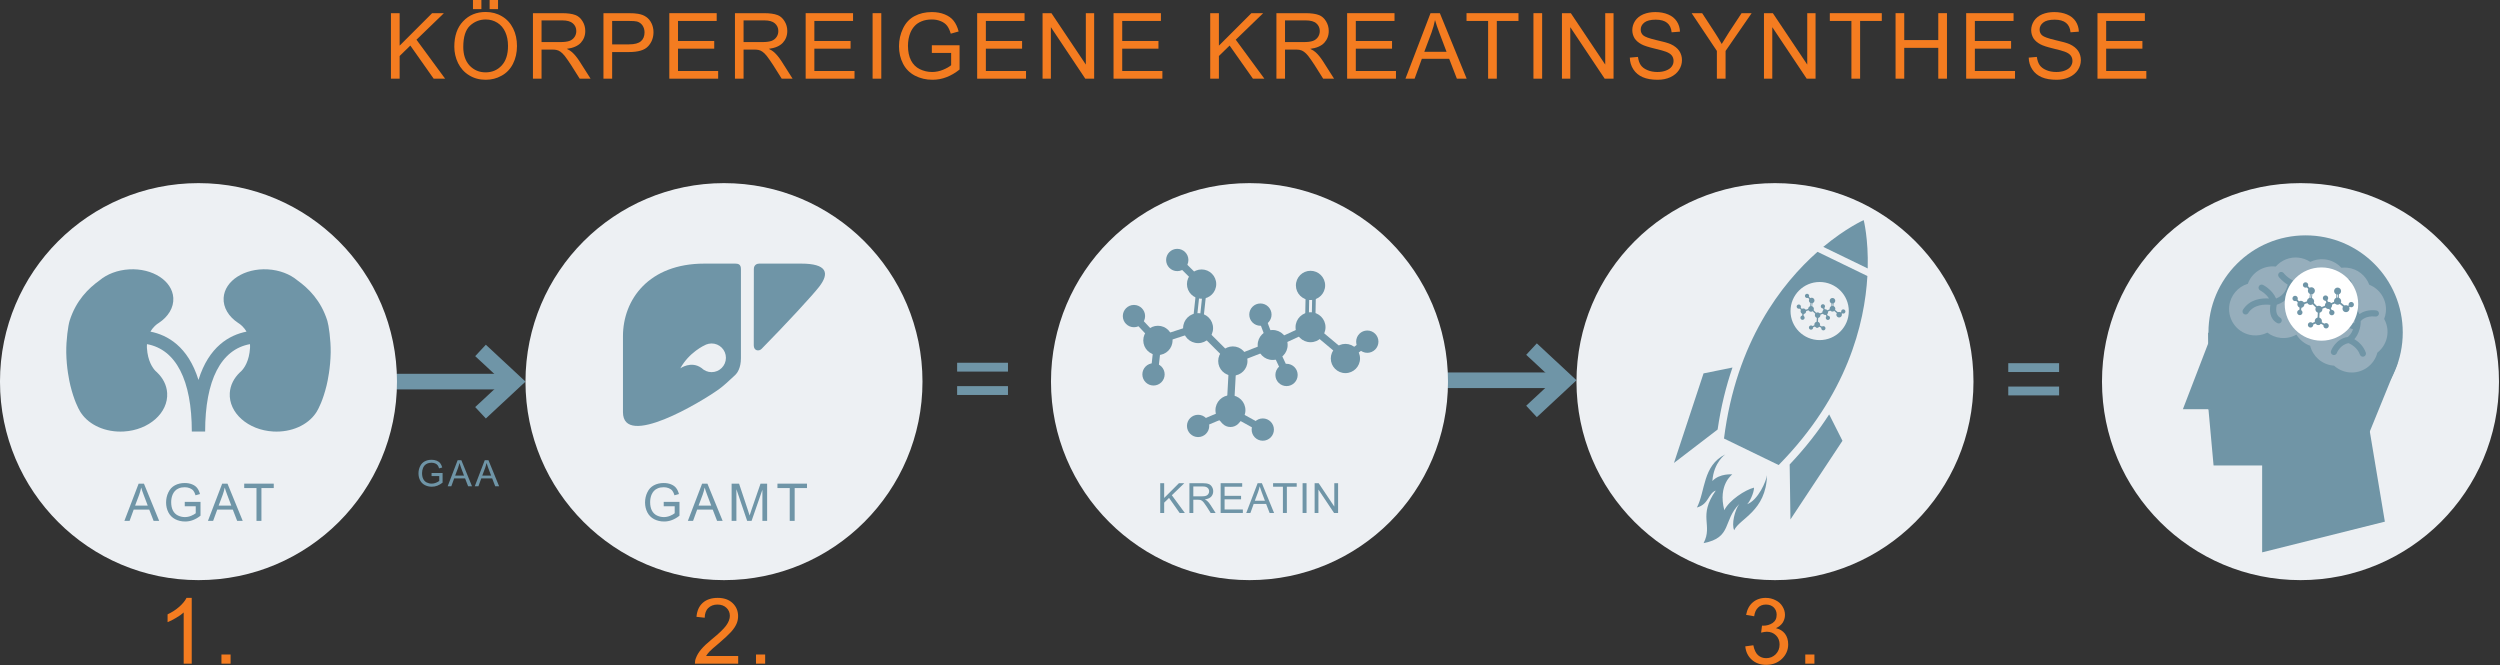 <?xml version="1.0" encoding="UTF-8" standalone="no"?>
<!DOCTYPE svg PUBLIC "-//W3C//DTD SVG 1.1//EN" "http://www.w3.org/Graphics/SVG/1.1/DTD/svg11.dtd">
<svg width="100%" height="100%" viewBox="0 0 1822 485" version="1.1" xmlns="http://www.w3.org/2000/svg" xmlns:xlink="http://www.w3.org/1999/xlink" xml:space="preserve" xmlns:serif="http://www.serif.com/" style="fill-rule:evenodd;clip-rule:evenodd;">
    <rect x="0" y="0" width="1822" height="485" fill="#333333" stroke="none"/>
    <g transform="matrix(1,0,0,1,-259.662,-43.662)">
        <g transform="matrix(1,0,0,1,-22.091,-702.923)">
            <g transform="matrix(4.167,0,0,4.167,567.274,1024.7)">
                <path d="M0,0L21.388,0" style="fill:none;fill-rule:nonzero;stroke:rgb(111,149,167);stroke-width:2.73px;"/>
            </g>
        </g>
        <g transform="matrix(1,0,0,1,-22.091,-702.923)">
            <g transform="matrix(4.167,0,0,4.167,631.954,1047.42)">
                <path d="M0,-10.905L5.864,-5.453L0,0" style="fill:none;fill-rule:nonzero;stroke:rgb(111,149,167);stroke-width:2.73px;"/>
            </g>
        </g>
        <g transform="matrix(1,0,0,1,-22.091,-702.923)">
            <g transform="matrix(4.167,0,0,4.167,1333.24,1023.72)">
                <path d="M0,0L21.388,0" style="fill:none;fill-rule:nonzero;stroke:rgb(111,149,167);stroke-width:2.73px;"/>
            </g>
        </g>
        <g transform="matrix(1,0,0,1,-22.091,-702.923)">
            <g transform="matrix(4.167,0,0,4.167,1397.92,1046.44)">
                <path d="M0,-10.905L5.864,-5.453L0,0" style="fill:none;fill-rule:nonzero;stroke:rgb(111,149,167);stroke-width:2.73px;"/>
            </g>
        </g>
        <g transform="matrix(1,0,0,1,-22.091,-702.923)">
            <g transform="matrix(4.167,0,0,4.167,426.408,880.047)">
                <path d="M0,69.435C19.174,69.435 34.717,53.891 34.717,34.718C34.717,15.544 19.174,0 0,0C-19.174,0 -34.717,15.544 -34.717,34.718C-34.717,53.891 -19.174,69.435 0,69.435" style="fill:rgb(237,240,243);fill-rule:nonzero;"/>
            </g>
        </g>
        <g transform="matrix(1,0,0,1,-22.091,-702.923)">
            <g transform="matrix(4.167,0,0,4.167,809.393,880.047)">
                <path d="M0,69.435C19.174,69.435 34.717,53.891 34.717,34.718C34.717,15.544 19.174,0 0,0C-19.174,0 -34.717,15.544 -34.717,34.718C-34.717,53.891 -19.174,69.435 0,69.435" style="fill:rgb(237,240,243);fill-rule:nonzero;"/>
            </g>
        </g>
        <g transform="matrix(1,0,0,1,-22.091,-702.923)">
            <g transform="matrix(4.167,0,0,4.167,1192.38,880.047)">
                <path d="M0,69.435C19.174,69.435 34.717,53.891 34.717,34.718C34.717,15.544 19.174,0 0,0C-19.174,0 -34.717,15.544 -34.717,34.718C-34.717,53.891 -19.174,69.435 0,69.435" style="fill:rgb(237,240,243);fill-rule:nonzero;"/>
            </g>
        </g>
        <g transform="matrix(1,0,0,1,-22.091,-702.923)">
            <g transform="matrix(4.167,0,0,4.167,1575.36,880.047)">
                <path d="M0,69.435C19.174,69.435 34.717,53.891 34.717,34.718C34.717,15.544 19.174,0 0,0C-19.174,0 -34.717,15.544 -34.717,34.718C-34.717,53.891 -19.174,69.435 0,69.435" style="fill:rgb(237,240,243);fill-rule:nonzero;"/>
            </g>
        </g>
        <g transform="matrix(1,0,0,1,-22.091,-702.923)">
            <g transform="matrix(4.167,0,0,4.167,1958.35,880.047)">
                <path d="M0,69.435C19.174,69.435 34.717,53.891 34.717,34.718C34.717,15.544 19.174,0 0,0C-19.174,0 -34.717,15.544 -34.717,34.718C-34.717,53.891 -19.174,69.435 0,69.435" style="fill:rgb(237,240,243);fill-rule:nonzero;"/>
            </g>
        </g>
        <g transform="matrix(1,0,0,1,-22.091,-702.923)">
            <g transform="matrix(4.167,0,0,4.167,865.648,1002.82)">
                <path d="M0,-15.387L-7.347,-15.387C-7.652,-15.387 -8.278,-15.227 -8.278,-14.442L-8.292,-1.086C-8.292,-0.128 -7.391,0 -6.931,-0.468C-2.495,-4.977 2,-9.858 3.145,-11.336C5.052,-13.799 4.448,-15.387 0,-15.387" style="fill:rgb(111,149,167);fill-rule:nonzero;"/>
            </g>
        </g>
        <g transform="matrix(1,0,0,1,-22.091,-702.923)">
            <g transform="matrix(4.167,0,0,4.167,817.589,1073.75)">
                <path d="M0,-32.408L-5.417,-32.408C-15.107,-32.408 -19.636,-26.133 -19.636,-19.699L-19.636,-6.434C-19.636,0 -5.962,-8.184 -2.784,-10.488C-2.158,-10.941 -1.176,-11.814 0.015,-12.943C0.329,-13.241 0.997,-14.128 0.997,-15.861L0.997,-31.463C0.997,-32.278 0.534,-32.408 0,-32.408M-4.136,-13.426C-4.82,-13.426 -5.439,-13.702 -5.891,-14.146L-5.892,-14.145C-7.711,-15.464 -9.608,-14.09 -9.608,-14.09C-8.06,-16.896 -5.431,-18.106 -5.094,-18.252C-4.802,-18.371 -4.471,-18.442 -4.136,-18.442C-2.751,-18.442 -1.628,-17.32 -1.628,-15.934C-1.628,-14.549 -2.751,-13.426 -4.136,-13.426" style="fill:rgb(111,149,167);fill-rule:nonzero;"/>
            </g>
        </g>
        <g transform="matrix(1,0,0,1,-22.091,-702.923)">
            <g transform="matrix(4.167,0,0,4.167,520.329,1023.33)">
                <path d="M0,-10.296C-1.118,-13.868 -3.303,-15.99 -5.258,-17.391C-6.538,-18.461 -8.359,-19.184 -10.419,-19.302C-14.5,-19.535 -17.956,-17.306 -18.14,-14.321C-18.244,-12.609 -17.245,-11.021 -15.602,-9.934L-15.604,-9.932C-15.604,-9.932 -15.572,-9.913 -15.514,-9.877C-15.508,-9.875 -15.504,-9.872 -15.5,-9.869C-15.253,-9.716 -14.628,-9.252 -14.143,-8.411C-17.101,-7.827 -20.72,-5.837 -22.541,0.038C-24.363,-5.837 -27.981,-7.827 -30.939,-8.411C-30.454,-9.252 -29.829,-9.716 -29.582,-9.869C-29.579,-9.872 -29.574,-9.875 -29.568,-9.877C-29.51,-9.913 -29.479,-9.932 -29.479,-9.932L-29.481,-9.934C-27.838,-11.021 -26.838,-12.609 -26.943,-14.321C-27.126,-17.306 -30.583,-19.535 -34.664,-19.302C-36.723,-19.184 -38.545,-18.461 -39.825,-17.391C-41.78,-15.99 -43.964,-13.868 -45.082,-10.296C-45.323,-9.531 -45.697,-6.973 -45.665,-4.753C-45.627,-2.126 -45.148,0.192 -44.938,1.045C-44.311,3.58 -43.582,4.989 -43.24,5.559C-43.202,5.623 -43.163,5.686 -43.122,5.747C-43.072,5.823 -43.042,5.863 -43.042,5.863L-43.041,5.863C-41.635,7.919 -38.799,9.239 -35.607,9.056C-31.203,8.804 -27.805,5.789 -28.018,2.325C-28.102,0.945 -28.753,-0.294 -29.776,-1.274L-29.771,-1.276C-29.771,-1.276 -29.795,-1.295 -29.81,-1.306C-29.893,-1.386 -29.974,-1.467 -30.064,-1.543C-30.532,-2.028 -31.415,-3.234 -31.559,-5.569C-31.573,-5.803 -31.558,-6.011 -31.546,-6.225C-26.48,-5.3 -23.707,0.066 -23.707,9.056L-21.375,9.056C-21.375,0.066 -18.603,-5.3 -13.536,-6.225C-13.525,-6.011 -13.509,-5.803 -13.524,-5.569C-13.667,-3.234 -14.551,-2.028 -15.019,-1.543C-15.109,-1.467 -15.19,-1.386 -15.273,-1.306C-15.287,-1.295 -15.311,-1.276 -15.311,-1.276L-15.307,-1.274C-16.329,-0.294 -16.981,0.945 -17.065,2.325C-17.278,5.789 -13.879,8.804 -9.475,9.056C-6.284,9.239 -3.448,7.919 -2.041,5.863L-2.04,5.863C-2.04,5.863 -2.011,5.823 -1.961,5.747C-1.92,5.686 -1.881,5.623 -1.842,5.559C-1.501,4.989 -0.772,3.58 -0.145,1.045C0.066,0.192 0.544,-2.126 0.583,-4.753C0.615,-6.973 0.24,-9.531 0,-10.296" style="fill:rgb(111,149,167);fill-rule:nonzero;"/>
            </g>
        </g>
        <g transform="matrix(1,0,0,1,-22.091,-702.923)">
            <g transform="matrix(4.167,0,0,4.167,1125.64,1032.2)">
                <path d="M0,-9.007L7.029,-11.311M7.629,-10.822L12.859,-5.592M13.104,-5.398L12.686,2.304M13.023,-5.489L19.911,-8.184" style="fill:none;fill-rule:nonzero;stroke:rgb(112,149,166);stroke-width:1.28px;stroke-miterlimit:10;"/>
            </g>
        </g>
        <g transform="matrix(1,0,0,1,-22.091,-702.923)">
            <g transform="matrix(4.167,0,0,4.167,1139.74,1020.22)">
                <path d="M0,-20.198L4.254,-15.983M14.543,-10.756L16.648,-5.15M16.69,-5.422L19.232,0M28.413,-2.367L33.24,-5.911" style="fill:none;fill-rule:nonzero;stroke:rgb(111,149,167);stroke-width:1.28px;stroke-miterlimit:10;"/>
            </g>
        </g>
        <g transform="matrix(1,0,0,1,-22.091,-702.923)">
            <g transform="matrix(3.196,2.673,2.673,-3.196,1246.62,982.391)">
                <path d="M-0.697,-1.921L5.291,-1.921" style="fill:none;fill-rule:nonzero;stroke:rgb(111,149,167);stroke-width:1.28px;stroke-miterlimit:10;"/>
            </g>
        </g>
        <g transform="matrix(1,0,0,1,-22.091,-702.923)">
            <g transform="matrix(4.167,0,0,4.167,1108.18,1059.65)">
                <path d="M0,-19.848L4.19,-15.373M11.219,-0.767L16.524,-3.004M17.294,-2.972L22.661,0" style="fill:none;fill-rule:nonzero;stroke:rgb(111,149,167);stroke-width:1.28px;stroke-miterlimit:10;"/>
            </g>
        </g>
        <g transform="matrix(1,0,0,1,-22.091,-702.923)">
            <g transform="matrix(3.785,-1.742,-1.742,-3.785,1212.51,1003.27)">
                <path d="M-0.333,1.519L6.935,1.519" style="fill:none;fill-rule:nonzero;stroke:rgb(111,149,167);stroke-width:1.28px;stroke-miterlimit:10;"/>
            </g>
        </g>
        <g transform="matrix(1,0,0,1,-22.091,-702.923)">
            <g transform="matrix(-0.446,4.143,4.143,0.446,1136.78,1009.51)">
                <path d="M-3.393,-3.048L2.737,-3.048" style="fill:none;fill-rule:nonzero;stroke:rgb(111,149,167);stroke-width:1.28px;stroke-miterlimit:10;"/>
            </g>
        </g>
        <g transform="matrix(1,0,0,1,-22.091,-702.923)">
            <g transform="matrix(4.167,0,0,4.167,1159.85,981.225)">
                <path d="M0,-5.81L-0.64,0.144M-1.144,-5.954L-1.784,0" style="fill:none;fill-rule:nonzero;stroke:rgb(111,149,167);stroke-width:0.64px;stroke-miterlimit:10;"/>
            </g>
        </g>
        <g transform="matrix(1,0,0,1,-22.091,-702.923)">
            <g transform="matrix(4.167,0,0,4.167,1239.5,982.466)">
                <path d="M0,-5.944L-0.117,0.043M-1.152,-5.987L-1.269,0" style="fill:none;fill-rule:nonzero;stroke:rgb(111,149,167);stroke-width:0.64px;stroke-miterlimit:10;"/>
            </g>
        </g>
        <g transform="matrix(1,0,0,1,-22.091,-702.923)">
            <g transform="matrix(0,-4.167,-4.167,0,1139.74,927.938)">
                <path d="M-1.949,-1.949C-3.026,-1.949 -3.899,-1.076 -3.899,0.001C-3.899,1.077 -3.026,1.949 -1.949,1.949C-0.872,1.949 0.001,1.077 0.001,0.001C0.001,-1.076 -0.872,-1.949 -1.949,-1.949" style="fill:rgb(111,149,167);fill-rule:nonzero;"/>
            </g>
        </g>
        <g transform="matrix(1,0,0,1,-22.091,-702.923)">
            <g transform="matrix(0,-4.167,-4.167,0,1108.18,968.822)">
                <path d="M-1.949,-1.949C-3.026,-1.949 -3.899,-1.076 -3.899,0.001C-3.899,1.077 -3.026,1.949 -1.949,1.949C-0.872,1.949 0.001,1.077 0.001,0.001C0.001,-1.076 -0.872,-1.949 -1.949,-1.949" style="fill:rgb(111,149,167);fill-rule:nonzero;"/>
            </g>
        </g>
        <g transform="matrix(1,0,0,1,-22.091,-702.923)">
            <g transform="matrix(0,-4.167,-4.167,0,1278.24,987.467)">
                <path d="M-1.949,-1.949C-3.026,-1.949 -3.899,-1.076 -3.899,0.001C-3.899,1.077 -3.026,1.949 -1.949,1.949C-0.872,1.949 0.001,1.077 0.001,0.001C0.001,-1.076 -0.872,-1.949 -1.949,-1.949" style="fill:rgb(111,149,167);fill-rule:nonzero;"/>
            </g>
        </g>
        <g transform="matrix(1,0,0,1,-22.091,-702.923)">
            <g transform="matrix(0,-4.167,-4.167,0,1200.34,967.757)">
                <path d="M-1.949,-1.949C-3.026,-1.949 -3.899,-1.076 -3.899,0.001C-3.899,1.077 -3.026,1.949 -1.949,1.949C-0.872,1.949 0.001,1.077 0.001,0.001C0.001,-1.076 -0.872,-1.949 -1.949,-1.949" style="fill:rgb(111,149,167);fill-rule:nonzero;"/>
            </g>
        </g>
        <g transform="matrix(1,0,0,1,-22.091,-702.923)">
            <g transform="matrix(0,-4.167,-4.167,0,1219.38,1011.72)">
                <path d="M-1.949,-1.949C-3.026,-1.949 -3.899,-1.076 -3.899,0.001C-3.899,1.077 -3.026,1.949 -1.949,1.949C-0.872,1.949 0.001,1.077 0.001,0.001C0.001,-1.076 -0.872,-1.949 -1.949,-1.949" style="fill:rgb(111,149,167);fill-rule:nonzero;"/>
            </g>
        </g>
        <g transform="matrix(1,0,0,1,-22.091,-702.923)">
            <g transform="matrix(0,-4.167,-4.167,0,1202.07,1051.54)">
                <path d="M-1.949,-1.949C-3.026,-1.949 -3.899,-1.076 -3.899,0.001C-3.899,1.077 -3.026,1.949 -1.949,1.949C-0.872,1.949 0.001,1.077 0.001,0.001C0.001,-1.076 -0.872,-1.949 -1.949,-1.949" style="fill:rgb(111,149,167);fill-rule:nonzero;"/>
            </g>
        </g>
        <g transform="matrix(1,0,0,1,-22.091,-702.923)">
            <g transform="matrix(0,-4.167,-4.167,0,1154.93,1048.88)">
                <path d="M-1.949,-1.949C-3.026,-1.949 -3.899,-1.076 -3.899,0.001C-3.899,1.077 -3.026,1.949 -1.949,1.949C-0.872,1.949 0.001,1.077 0.001,0.001C0.001,-1.076 -0.872,-1.949 -1.949,-1.949" style="fill:rgb(111,149,167);fill-rule:nonzero;"/>
            </g>
        </g>
        <g transform="matrix(1,0,0,1,-22.091,-702.923)">
            <g transform="matrix(0,-4.167,-4.167,0,1122.43,1011.31)">
                <path d="M-1.949,-1.949C-3.026,-1.949 -3.899,-1.076 -3.899,0.001C-3.899,1.077 -3.026,1.949 -1.949,1.949C-0.872,1.949 0.001,1.077 0.001,0.001C0.001,-1.076 -0.872,-1.949 -1.949,-1.949" style="fill:rgb(111,149,167);fill-rule:nonzero;"/>
            </g>
        </g>
        <g transform="matrix(1,0,0,1,-22.091,-702.923)">
            <g transform="matrix(0,-4.167,-4.167,0,1209.26,987.083)">
                <path d="M-2.621,-2.621C-4.069,-2.621 -5.242,-1.448 -5.242,0C-5.242,1.447 -4.069,2.621 -2.621,2.621C-1.174,2.621 0,1.447 0,0C0,-1.448 -1.174,-2.621 -2.621,-2.621" style="fill:rgb(111,149,167);fill-rule:nonzero;"/>
            </g>
        </g>
        <g transform="matrix(1,0,0,1,-22.091,-702.923)">
            <g transform="matrix(0,-4.167,-4.167,0,1154.92,974.814)">
                <path d="M-2.621,-2.621C-4.068,-2.621 -5.242,-1.448 -5.242,0C-5.242,1.447 -4.068,2.621 -2.621,2.621C-1.174,2.621 0,1.447 0,0C0,-1.448 -1.174,-2.621 -2.621,-2.621" style="fill:rgb(111,149,167);fill-rule:nonzero;"/>
            </g>
        </g>
        <g transform="matrix(1,0,0,1,-22.091,-702.923)">
            <g transform="matrix(0,-4.167,-4.167,0,1157.47,942.957)">
                <path d="M-2.56,-2.56C-3.974,-2.56 -5.12,-1.414 -5.12,0C-5.12,1.414 -3.974,2.56 -2.56,2.56C-1.146,2.56 0,1.414 0,0C0,-1.414 -1.146,-2.56 -2.56,-2.56" style="fill:rgb(111,149,167);fill-rule:nonzero;"/>
            </g>
        </g>
        <g transform="matrix(1,0,0,1,-22.091,-702.923)">
            <g transform="matrix(0,-4.167,-4.167,0,1125.64,984.004)">
                <path d="M-2.56,-2.56C-3.974,-2.56 -5.12,-1.414 -5.12,0C-5.12,1.414 -3.974,2.56 -2.56,2.56C-1.146,2.56 0,1.414 0,0C0,-1.414 -1.146,-2.56 -2.56,-2.56" style="fill:rgb(111,149,167);fill-rule:nonzero;"/>
            </g>
        </g>
        <g transform="matrix(1,0,0,1,-22.091,-702.923)">
            <g transform="matrix(0,-4.167,-4.167,0,1180.24,999.044)">
                <path d="M-2.56,-2.56C-3.974,-2.56 -5.12,-1.414 -5.12,0C-5.12,1.414 -3.974,2.56 -2.56,2.56C-1.146,2.56 0,1.414 0,0C0,-1.414 -1.146,-2.56 -2.56,-2.56" style="fill:rgb(111,149,167);fill-rule:nonzero;"/>
            </g>
        </g>
        <g transform="matrix(1,0,0,1,-22.091,-702.923)">
            <g transform="matrix(0,-4.167,-4.167,0,1178.5,1034.61)">
                <path d="M-2.621,-2.621C-4.069,-2.621 -5.242,-1.448 -5.242,0C-5.242,1.447 -4.069,2.621 -2.621,2.621C-1.174,2.621 0,1.447 0,0C0,-1.448 -1.174,-2.621 -2.621,-2.621" style="fill:rgb(111,149,167);fill-rule:nonzero;"/>
            </g>
        </g>
        <g transform="matrix(1,0,0,1,-22.091,-702.923)">
            <g transform="matrix(0,-4.167,-4.167,0,1236.86,974.149)">
                <path d="M-2.621,-2.621C-4.068,-2.621 -5.242,-1.448 -5.242,0C-5.242,1.447 -4.068,2.621 -2.621,2.621C-1.173,2.621 0,1.447 0,0C0,-1.448 -1.173,-2.621 -2.621,-2.621" style="fill:rgb(111,149,167);fill-rule:nonzero;"/>
            </g>
        </g>
        <g transform="matrix(1,0,0,1,-22.091,-702.923)">
            <g transform="matrix(0,-4.167,-4.167,0,1236.86,943.935)">
                <path d="M-2.557,-2.557C-3.969,-2.557 -5.114,-1.412 -5.114,-0C-5.114,1.413 -3.969,2.557 -2.557,2.557C-1.145,2.557 -0,1.413 -0,-0C-0,-1.412 -1.145,-2.557 -2.557,-2.557" style="fill:rgb(111,149,167);fill-rule:nonzero;"/>
            </g>
        </g>
        <g transform="matrix(1,0,0,1,-22.091,-702.923)">
            <g transform="matrix(0,-4.167,-4.167,0,1262.29,997.204)">
                <path d="M-2.557,-2.557C-3.969,-2.557 -5.114,-1.412 -5.114,-0C-5.114,1.413 -3.969,2.557 -2.557,2.557C-1.145,2.557 -0,1.413 -0,-0C-0,-1.412 -1.145,-2.557 -2.557,-2.557" style="fill:rgb(111,149,167);fill-rule:nonzero;"/>
            </g>
        </g>
        <g transform="matrix(1,0,0,1,-22.091,-702.923)">
            <g transform="matrix(0,-4.167,-4.167,0,1178.5,1041.54)">
                <path d="M-1.949,-1.949C-3.026,-1.949 -3.899,-1.076 -3.899,0.001C-3.899,1.077 -3.026,1.949 -1.949,1.949C-0.872,1.949 0.001,1.077 0.001,0.001C0.001,-1.076 -0.872,-1.949 -1.949,-1.949" style="fill:rgb(111,149,167);fill-rule:nonzero;"/>
            </g>
        </g>
        <g transform="matrix(1,0,0,1,-22.091,-702.923)">
            <g transform="matrix(4.167,0,0,4.167,1539.14,1142.41)">
                <path d="M0,-15.518C0,-15.518 -2.022,-14.145 -2.26,-10.86C-0.975,-12.234 1.229,-12.021 1.229,-12.021C1.229,-12.021 -1.333,-10.22 -0.17,-5.756C0.671,-7.488 3.49,-9.331 5.026,-9.703C5.037,-8.794 4.206,-7.081 3.808,-6.799C5.742,-7.502 7.184,-10.868 7.297,-11.884C7.153,-5.557 2.441,-4.276 1.556,-2.256C1.056,-3.283 1.667,-5.816 2.449,-6.84C-0.445,-3.963 1.237,-0.96 -3.794,0C-2.12,-3.206 -4.836,-4.666 -1.665,-9.192C-3.028,-8.688 -2.842,-6.815 -4.96,-6.225C-3.454,-9.133 -3.976,-13.547 0,-15.518" style="fill:rgb(111,149,167);fill-rule:nonzero;"/>
            </g>
        </g>
        <g transform="matrix(1,0,0,1,-22.091,-702.923)">
            <g transform="matrix(-4.083,0.829,0.829,4.083,1509.09,1087.53)">
                <path d="M-11.794,-15.509L-6.627,-15.509L1.558,-1.185L-7.088,-5.397C-8.447,-9.181 -10.044,-12.537 -11.794,-15.509" style="fill:rgb(111,149,167);fill-rule:nonzero;"/>
            </g>
        </g>
        <g transform="matrix(1,0,0,1,-22.091,-702.923)">
            <g transform="matrix(1.877,3.72,3.72,-1.877,1643.78,1078.15)">
                <path d="M-9.46,-3.005L-4.292,-3.005L3.893,-17.328L-4.753,-13.116C-6.112,-9.332 -7.71,-5.976 -9.46,-3.005" style="fill:rgb(111,149,167);fill-rule:nonzero;"/>
            </g>
        </g>
        <g transform="matrix(1,0,0,1,-22.091,-702.923)">
            <g transform="matrix(4.167,0,0,4.167,1642.71,1067.87)">
                <path d="M0,-28.827L-8.727,-33.06C-14.987,-27.523 -22.942,-17.351 -25.081,-0.404C-23.2,0.509 -17.403,3.321 -15.522,4.233C-3.537,-7.939 -0.473,-20.483 0,-28.827M-9.35,-20.663C-11.041,-21.483 -11.747,-23.518 -10.927,-25.209C-10.107,-26.9 -8.071,-27.606 -6.381,-26.786C-4.69,-25.965 -3.984,-23.93 -4.804,-22.239C-5.624,-20.548 -7.66,-19.843 -9.35,-20.663" style="fill:rgb(111,149,167);fill-rule:nonzero;"/>
            </g>
        </g>
        <g transform="matrix(1,0,0,1,-22.091,-702.923)">
            <g transform="matrix(4.167,0,0,4.167,1642.94,907.002)">
                <path d="M0,8.453C0.138,3.258 -0.702,0 -0.702,0C-0.702,0 -3.78,1.357 -7.774,4.682L0,8.453Z" style="fill:rgb(111,149,167);fill-rule:nonzero;"/>
            </g>
        </g>
        <g transform="matrix(1,0,0,1,-22.091,-702.923)">
            <g transform="matrix(4.167,0,0,4.167,1607.92,952.101)">
                <path d="M0,10.163C2.815,10.163 5.097,7.888 5.097,5.082C5.097,2.275 2.815,0 0,0C-2.815,0 -5.097,2.275 -5.097,5.082C-5.097,7.888 -2.815,10.163 0,10.163" style="fill:rgb(237,240,243);fill-rule:nonzero;"/>
            </g>
        </g>
        <g transform="matrix(1,0,0,1,-22.091,-702.923)">
            <g transform="matrix(4.167,0,0,4.167,1596.04,980.579)">
                <path d="M0,-1.718L1.341,-2.158M1.456,-2.064L2.453,-1.066M2.5,-1.029L2.42,0.44M2.485,-1.047L3.799,-1.561" style="fill:none;fill-rule:nonzero;stroke:rgb(112,149,166);stroke-width:0.24px;stroke-miterlimit:10;"/>
            </g>
        </g>
        <g transform="matrix(1,0,0,1,-22.091,-702.923)">
            <g transform="matrix(4.167,0,0,4.167,1598.73,978.297)">
                <path d="M0,-3.854L0.812,-3.05M2.775,-2.052L3.176,-0.983M3.184,-1.035L3.669,0M5.421,-0.452L6.342,-1.128" style="fill:none;fill-rule:nonzero;stroke:rgb(111,149,167);stroke-width:0.24px;stroke-miterlimit:10;"/>
            </g>
        </g>
        <g transform="matrix(1,0,0,1,-22.091,-702.923)">
            <g transform="matrix(3.196,2.674,2.674,-3.196,1619.12,971.078)">
                <path d="M-0.133,-0.366L1.009,-0.367" style="fill:none;fill-rule:nonzero;stroke:rgb(111,149,167);stroke-width:0.24px;stroke-miterlimit:10;"/>
            </g>
        </g>
        <g transform="matrix(1,0,0,1,-22.091,-702.923)">
            <g transform="matrix(4.167,0,0,4.167,1592.71,985.818)">
                <path d="M0,-3.787L0.799,-2.933M2.141,-0.146L3.153,-0.573M3.3,-0.567L4.324,0" style="fill:none;fill-rule:nonzero;stroke:rgb(111,149,167);stroke-width:0.24px;stroke-miterlimit:10;"/>
            </g>
        </g>
        <g transform="matrix(1,0,0,1,-22.091,-702.923)">
            <g transform="matrix(3.785,-1.742,-1.742,-3.785,1612.61,975.062)">
                <path d="M-0.064,0.29L1.324,0.29" style="fill:none;fill-rule:nonzero;stroke:rgb(111,149,167);stroke-width:0.24px;stroke-miterlimit:10;"/>
            </g>
        </g>
        <g transform="matrix(1,0,0,1,-22.091,-702.923)">
            <g transform="matrix(-0.445,4.143,4.143,0.445,1598.16,976.252)">
                <path d="M-0.647,-0.582L0.522,-0.582" style="fill:none;fill-rule:nonzero;stroke:rgb(111,149,167);stroke-width:0.24px;stroke-miterlimit:10;"/>
            </g>
        </g>
        <g transform="matrix(1,0,0,1,-22.091,-702.923)">
            <g transform="matrix(4.167,0,0,4.167,1602.57,970.857)">
                <path d="M0,-1.109L-0.122,0.027M-0.218,-1.136L-0.34,-0" style="fill:none;fill-rule:nonzero;stroke:rgb(111,149,167);stroke-width:0.12px;stroke-miterlimit:10;"/>
            </g>
        </g>
        <g transform="matrix(1,0,0,1,-22.091,-702.923)">
            <g transform="matrix(4.167,0,0,4.167,1617.76,971.092)">
                <path d="M0,-1.134L-0.022,0.008M-0.22,-1.142L-0.242,0" style="fill:none;fill-rule:nonzero;stroke:rgb(111,149,167);stroke-width:0.12px;stroke-miterlimit:10;"/>
            </g>
        </g>
        <g transform="matrix(1,0,0,1,-22.091,-702.923)">
            <g transform="matrix(0,-4.167,-4.167,0,1598.73,960.688)">
                <path d="M-0.372,-0.372C-0.577,-0.372 -0.744,-0.205 -0.744,0C-0.744,0.205 -0.577,0.372 -0.372,0.372C-0.167,0.372 0,0.205 0,0C0,-0.205 -0.167,-0.372 -0.372,-0.372" style="fill:rgb(111,149,167);fill-rule:nonzero;"/>
            </g>
        </g>
        <g transform="matrix(1,0,0,1,-22.091,-702.923)">
            <g transform="matrix(0,-4.167,-4.167,0,1592.71,968.489)">
                <path d="M-0.372,-0.372C-0.577,-0.372 -0.744,-0.205 -0.744,0C-0.744,0.205 -0.577,0.372 -0.372,0.372C-0.167,0.372 0,0.205 0,0C0,-0.205 -0.167,-0.372 -0.372,-0.372" style="fill:rgb(111,149,167);fill-rule:nonzero;"/>
            </g>
        </g>
        <g transform="matrix(1,0,0,1,-22.091,-702.923)">
            <g transform="matrix(0,-4.167,-4.167,0,1625.15,972.046)">
                <path d="M-0.372,-0.372C-0.577,-0.372 -0.744,-0.205 -0.744,0C-0.744,0.205 -0.577,0.372 -0.372,0.372C-0.167,0.372 0,0.205 0,0C0,-0.205 -0.167,-0.372 -0.372,-0.372" style="fill:rgb(111,149,167);fill-rule:nonzero;"/>
            </g>
        </g>
        <g transform="matrix(1,0,0,1,-22.091,-702.923)">
            <g transform="matrix(0,-4.167,-4.167,0,1610.29,968.286)">
                <path d="M-0.372,-0.372C-0.577,-0.372 -0.744,-0.205 -0.744,0C-0.744,0.205 -0.577,0.372 -0.372,0.372C-0.167,0.372 0,0.205 0,0C0,-0.205 -0.167,-0.372 -0.372,-0.372" style="fill:rgb(111,149,167);fill-rule:nonzero;"/>
            </g>
        </g>
        <g transform="matrix(1,0,0,1,-22.091,-702.923)">
            <g transform="matrix(0,-4.167,-4.167,0,1613.92,976.674)">
                <path d="M-0.372,-0.372C-0.577,-0.372 -0.744,-0.205 -0.744,0C-0.744,0.205 -0.577,0.372 -0.372,0.372C-0.167,0.372 0,0.205 0,0C0,-0.205 -0.167,-0.372 -0.372,-0.372" style="fill:rgb(111,149,167);fill-rule:nonzero;"/>
            </g>
        </g>
        <g transform="matrix(1,0,0,1,-22.091,-702.923)">
            <g transform="matrix(0,-4.167,-4.167,0,1610.62,984.272)">
                <path d="M-0.372,-0.372C-0.577,-0.372 -0.744,-0.205 -0.744,0C-0.744,0.205 -0.577,0.372 -0.372,0.372C-0.167,0.372 0,0.205 0,0C0,-0.205 -0.167,-0.372 -0.372,-0.372" style="fill:rgb(111,149,167);fill-rule:nonzero;"/>
            </g>
        </g>
        <g transform="matrix(1,0,0,1,-22.091,-702.923)">
            <g transform="matrix(0,-4.167,-4.167,0,1601.63,983.763)">
                <path d="M-0.372,-0.372C-0.578,-0.372 -0.744,-0.205 -0.744,0C-0.744,0.205 -0.578,0.372 -0.372,0.372C-0.167,0.372 0,0.205 0,0C0,-0.205 -0.167,-0.372 -0.372,-0.372" style="fill:rgb(111,149,167);fill-rule:nonzero;"/>
            </g>
        </g>
        <g transform="matrix(1,0,0,1,-22.091,-702.923)">
            <g transform="matrix(0,-4.167,-4.167,0,1595.43,976.595)">
                <path d="M-0.372,-0.372C-0.577,-0.372 -0.744,-0.205 -0.744,0C-0.744,0.205 -0.577,0.372 -0.372,0.372C-0.167,0.372 0,0.205 0,0C0,-0.205 -0.167,-0.372 -0.372,-0.372" style="fill:rgb(111,149,167);fill-rule:nonzero;"/>
            </g>
        </g>
        <g transform="matrix(1,0,0,1,-22.091,-702.923)">
            <g transform="matrix(0,-4.167,-4.167,0,1611.99,971.973)">
                <path d="M-0.5,-0.5C-0.776,-0.5 -1,-0.276 -1,0C-1,0.276 -0.776,0.5 -0.5,0.5C-0.224,0.5 0,0.276 0,0C0,-0.276 -0.224,-0.5 -0.5,-0.5" style="fill:rgb(111,149,167);fill-rule:nonzero;"/>
            </g>
        </g>
        <g transform="matrix(1,0,0,1,-22.091,-702.923)">
            <g transform="matrix(0,-4.167,-4.167,0,1601.63,969.633)">
                <path d="M-0.5,-0.5C-0.776,-0.5 -1,-0.276 -1,0C-1,0.276 -0.776,0.5 -0.5,0.5C-0.224,0.5 0,0.276 0,0C0,-0.276 -0.224,-0.5 -0.5,-0.5" style="fill:rgb(111,149,167);fill-rule:nonzero;"/>
            </g>
        </g>
        <g transform="matrix(1,0,0,1,-22.091,-702.923)">
            <g transform="matrix(0,-4.167,-4.167,0,1602.11,963.554)">
                <path d="M-0.489,-0.489C-0.758,-0.489 -0.977,-0.269 -0.977,-0C-0.977,0.27 -0.758,0.489 -0.489,0.489C-0.218,0.489 -0,0.27 -0,-0C-0,-0.269 -0.218,-0.489 -0.489,-0.489" style="fill:rgb(111,149,167);fill-rule:nonzero;"/>
            </g>
        </g>
        <g transform="matrix(1,0,0,1,-22.091,-702.923)">
            <g transform="matrix(0,-4.167,-4.167,0,1596.04,971.385)">
                <path d="M-0.489,-0.489C-0.758,-0.489 -0.977,-0.269 -0.977,-0C-0.977,0.27 -0.758,0.489 -0.489,0.489C-0.218,0.489 -0,0.27 -0,-0C-0,-0.269 -0.218,-0.489 -0.489,-0.489" style="fill:rgb(111,149,167);fill-rule:nonzero;"/>
            </g>
        </g>
        <g transform="matrix(1,0,0,1,-22.091,-702.923)">
            <g transform="matrix(0,-4.167,-4.167,0,1606.46,974.255)">
                <path d="M-0.489,-0.489C-0.758,-0.489 -0.977,-0.269 -0.977,-0C-0.977,0.27 -0.758,0.489 -0.489,0.489C-0.218,0.489 -0,0.27 -0,-0C-0,-0.269 -0.218,-0.489 -0.489,-0.489" style="fill:rgb(111,149,167);fill-rule:nonzero;"/>
            </g>
        </g>
        <g transform="matrix(1,0,0,1,-22.091,-702.923)">
            <g transform="matrix(0,-4.167,-4.167,0,1606.12,981.042)">
                <path d="M-0.5,-0.5C-0.776,-0.5 -1,-0.276 -1,0C-1,0.276 -0.776,0.5 -0.5,0.5C-0.224,0.5 0,0.276 0,0C0,-0.276 -0.224,-0.5 -0.5,-0.5" style="fill:rgb(111,149,167);fill-rule:nonzero;"/>
            </g>
        </g>
        <g transform="matrix(1,0,0,1,-22.091,-702.923)">
            <g transform="matrix(0,-4.167,-4.167,0,1617.26,969.506)">
                <path d="M-0.5,-0.5C-0.776,-0.5 -1,-0.276 -1,0C-1,0.276 -0.776,0.5 -0.5,0.5C-0.224,0.5 0,0.276 0,0C0,-0.276 -0.224,-0.5 -0.5,-0.5" style="fill:rgb(111,149,167);fill-rule:nonzero;"/>
            </g>
        </g>
        <g transform="matrix(1,0,0,1,-22.091,-702.923)">
            <g transform="matrix(0,-4.167,-4.167,0,1617.26,963.74)">
                <path d="M-0.488,-0.488C-0.757,-0.488 -0.976,-0.27 -0.976,0C-0.976,0.269 -0.757,0.488 -0.488,0.488C-0.219,0.488 0,0.269 0,0C0,-0.27 -0.219,-0.488 -0.488,-0.488" style="fill:rgb(111,149,167);fill-rule:nonzero;"/>
            </g>
        </g>
        <g transform="matrix(1,0,0,1,-22.091,-702.923)">
            <g transform="matrix(0,-4.167,-4.167,0,1622.11,973.904)">
                <path d="M-0.488,-0.488C-0.757,-0.488 -0.976,-0.27 -0.976,0C-0.976,0.269 -0.757,0.488 -0.488,0.488C-0.219,0.488 0,0.269 0,0C0,-0.27 -0.219,-0.488 -0.488,-0.488" style="fill:rgb(111,149,167);fill-rule:nonzero;"/>
            </g>
        </g>
        <g transform="matrix(1,0,0,1,-22.091,-702.923)">
            <g transform="matrix(0,-4.167,-4.167,0,1606.12,982.363)">
                <path d="M-0.372,-0.372C-0.577,-0.372 -0.744,-0.205 -0.744,0C-0.744,0.205 -0.577,0.372 -0.372,0.372C-0.167,0.372 0,0.205 0,0C0,-0.205 -0.167,-0.372 -0.372,-0.372" style="fill:rgb(111,149,167);fill-rule:nonzero;"/>
            </g>
        </g>
        <g transform="matrix(1,0,0,1,-22.091,-702.923)">
            <g transform="matrix(0,-4.167,-4.167,0,1962.08,918.116)">
                <path d="M-16.993,-16.991C-26.377,-16.991 -33.984,-9.383 -33.984,0C-33.984,9.385 -26.377,16.993 -16.993,16.993C-7.607,16.993 0,9.385 0,0C0,-9.383 -7.607,-16.991 -16.993,-16.991" style="fill:rgb(112,149,166);fill-rule:nonzero;"/>
            </g>
        </g>
        <g transform="matrix(1,0,0,1,-22.091,-702.923)">
            <g transform="matrix(-4.167,0,0,4.167,4879.31,-1312.8)">
                <rect x="708.185" y="552.411" width="8.943" height="13.415" style="fill:rgb(112,149,166);"/>
            </g>
        </g>
        <g transform="matrix(1,0,0,1,-22.091,-702.923)">
            <g transform="matrix(4.167,0,0,4.167,1898.73,996.368)">
                <path d="M0,11.626L-6.26,11.626L-1.789,0L0,11.626Z" style="fill:rgb(112,149,166);fill-rule:nonzero;"/>
            </g>
        </g>
        <g transform="matrix(1,0,0,1,-22.091,-702.923)">
            <g transform="matrix(-4.167,0,0,4.167,1900.59,1037.36)">
                <path d="M-20.569,11.626L1.342,11.626L2.236,1.788L-22.805,0L-20.569,11.626Z" style="fill:rgb(112,149,166);fill-rule:nonzero;"/>
            </g>
        </g>
        <g transform="matrix(1,0,0,1,-22.091,-702.923)">
            <g transform="matrix(-4.042,1.011,1.011,4.042,1924.96,1082.57)">
                <path d="M-19.517,15.818L2.608,15.818L-1.405,-0.233L-21.035,-3.162L-19.517,15.818Z" style="fill:rgb(112,149,166);fill-rule:nonzero;"/>
            </g>
        </g>
        <g transform="matrix(1,0,0,1,-22.091,-702.923)">
            <g transform="matrix(3.865,-1.556,-1.556,-3.865,1993.95,1079.65)">
                <path d="M-2.338,2.705L4.892,2.705L13.964,12.069L2.511,14.751L-2.338,2.705Z" style="fill:rgb(112,149,166);fill-rule:nonzero;"/>
            </g>
        </g>
        <g transform="matrix(1,0,0,1,-22.091,-702.923)">
            <g transform="matrix(4.167,0,0,4.167,2019.33,973.619)">
                <path d="M0,1.3C0.146,0.928 0.247,0.53 0.292,0.113C0.523,-2.001 -0.714,-3.937 -2.601,-4.682C-3.193,-6.263 -4.633,-7.463 -6.426,-7.658C-6.787,-7.698 -7.143,-7.692 -7.49,-7.652C-8.219,-8.45 -9.232,-8.997 -10.392,-9.124C-11.294,-9.222 -12.166,-9.051 -12.923,-8.679C-13.52,-9.075 -14.216,-9.338 -14.977,-9.422C-16.537,-9.591 -18.001,-8.961 -18.961,-7.861C-18.975,-7.862 -18.99,-7.865 -19.005,-7.866C-21.164,-8.101 -23.138,-6.806 -23.845,-4.85C-25.563,-4.33 -26.891,-2.827 -27.096,-0.931C-27.374,1.604 -25.543,3.883 -23.008,4.158C-22.085,4.258 -21.198,4.078 -20.428,3.69C-19.78,4.186 -18.992,4.517 -18.121,4.613C-17.12,4.722 -16.16,4.5 -15.344,4.038C-14.801,4.93 -13.961,5.632 -12.941,5.991C-12.484,7.809 -10.937,9.236 -8.964,9.451C-8.898,9.459 -8.83,9.464 -8.761,9.467C-8.065,10.101 -7.168,10.528 -6.161,10.639C-3.846,10.891 -1.746,9.385 -1.188,7.191C-0.239,6.451 0.42,5.343 0.561,4.053C0.669,3.062 0.453,2.11 0,1.3M-1.513,0.88C-3.19,0.691 -3.949,1.495 -4.101,1.683C-4.097,1.845 -4.101,2.009 -4.118,2.172C-4.152,2.482 -4.207,2.763 -4.276,3.022C-4.277,3.028 -4.278,3.032 -4.28,3.037C-4.505,3.878 -4.877,4.452 -5.211,4.833C-4.554,5.226 -3.656,5.955 -3.213,7.176C-3.11,7.457 -3.256,7.768 -3.537,7.871C-3.599,7.892 -3.662,7.903 -3.723,7.903C-3.944,7.903 -4.153,7.766 -4.233,7.546C-4.692,6.28 -5.845,5.694 -6.216,5.533C-7.707,5.785 -8.274,7.247 -8.279,7.262C-8.361,7.481 -8.567,7.617 -8.789,7.617C-8.851,7.617 -8.914,7.606 -8.976,7.583C-9.256,7.479 -9.401,7.167 -9.297,6.886C-9.265,6.798 -8.496,4.779 -6.361,4.447C-6.187,4.319 -5.735,3.921 -5.438,3.111C-5.862,2.915 -6.759,2.66 -8.243,3.002C-8.537,3.068 -8.825,2.886 -8.894,2.594C-8.96,2.302 -8.779,2.01 -8.486,1.943C-6.925,1.586 -5.849,1.796 -5.197,2.046C-5.083,0.969 -5.676,0.143 -6.04,-0.254C-6.576,-0.839 -7.295,-1.258 -7.873,-1.321C-8.804,-1.422 -9.771,-1.738 -10.581,-2.301C-11.144,-1.827 -12.309,-0.526 -11.998,1.951C-11.961,2.248 -12.171,2.519 -12.469,2.556C-12.491,2.559 -12.514,2.56 -12.536,2.56C-12.807,2.56 -13.04,2.36 -13.074,2.086C-13.186,1.19 -13.132,0.423 -12.984,-0.237C-13.879,-0.724 -15.206,-0.378 -15.222,-0.374C-15.507,-0.293 -15.807,-0.464 -15.887,-0.753C-15.966,-1.042 -15.798,-1.34 -15.51,-1.42C-15.435,-1.441 -13.905,-1.85 -12.644,-1.285C-12.278,-2.114 -11.779,-2.68 -11.397,-3.026C-11.809,-3.492 -12.13,-4.061 -12.317,-4.743C-13.048,-4.257 -13.812,-4.012 -14.597,-4.012C-14.706,-4.012 -14.812,-4.016 -14.92,-4.026C-15.258,-4.054 -15.573,-4.137 -15.872,-4.237C-16.161,-3.164 -16.988,-1.755 -18.782,-1.181C-18.904,-0.657 -19.077,0.582 -18.187,1.071C-17.924,1.215 -17.828,1.545 -17.971,1.807C-18.071,1.987 -18.256,2.089 -18.448,2.089C-18.536,2.089 -18.625,2.068 -18.708,2.022C-20.094,1.261 -20.047,-0.294 -19.895,-1.16C-20.836,-1.27 -22.792,-1.285 -23.777,0.269C-23.88,0.433 -24.056,0.522 -24.235,0.522C-24.335,0.522 -24.435,0.494 -24.526,0.437C-24.779,0.277 -24.854,-0.058 -24.693,-0.311C-23.502,-2.193 -21.398,-2.367 -20.137,-2.276C-20.728,-3.196 -21.66,-3.674 -21.671,-3.679C-21.94,-3.811 -22.052,-4.135 -21.922,-4.403C-21.791,-4.674 -21.468,-4.786 -21.198,-4.656C-21.126,-4.62 -19.589,-3.859 -18.9,-2.271C-17.437,-2.83 -17,-4.098 -16.874,-4.699C-17.813,-5.272 -18.394,-6.002 -18.431,-6.05C-18.614,-6.287 -18.571,-6.627 -18.335,-6.81C-18.099,-6.994 -17.758,-6.952 -17.575,-6.716C-17.563,-6.702 -16.397,-5.235 -14.823,-5.106C-14.031,-5.046 -13.252,-5.347 -12.496,-5.98C-12.505,-6.27 -12.501,-6.568 -12.465,-6.888C-12.433,-7.187 -12.164,-7.415 -11.867,-7.368C-11.57,-7.337 -11.354,-7.068 -11.387,-6.771C-11.72,-3.723 -9.546,-2.789 -8.365,-2.508C-8.295,-3.257 -7.95,-4.446 -6.604,-5.526C-6.369,-5.714 -6.028,-5.677 -5.842,-5.443C-5.653,-5.21 -5.691,-4.868 -5.924,-4.681C-7.063,-3.766 -7.271,-2.801 -7.295,-2.303C-6.579,-2.102 -5.826,-1.627 -5.239,-0.987C-4.834,-0.546 -4.534,-0.056 -4.342,0.456C-3.765,0.051 -2.808,-0.361 -1.389,-0.199C-1.092,-0.164 -0.879,0.105 -0.911,0.402C-0.945,0.699 -1.218,0.909 -1.513,0.88" style="fill:rgb(150,174,188);fill-rule:nonzero;"/>
            </g>
        </g>
        <g transform="matrix(1,0,0,1,-22.091,-702.923)">
            <g transform="matrix(4.167,0,0,4.167,1973.62,941.487)">
                <path d="M0,12.813C3.549,12.813 6.426,9.945 6.426,6.406C6.426,2.868 3.549,0 0,0C-3.549,0 -6.426,2.868 -6.426,6.406C-6.426,9.945 -3.549,12.813 0,12.813" style="fill:white;fill-rule:nonzero;"/>
            </g>
        </g>
        <g transform="matrix(1,0,0,1,-22.091,-702.923)">
            <g transform="matrix(4.167,0,0,4.167,1958.63,977.393)">
                <path d="M0,-2.167L1.691,-2.721M1.835,-2.604L3.093,-1.345M3.152,-1.299L3.052,0.554M3.133,-1.321L4.79,-1.969" style="fill:none;fill-rule:nonzero;stroke:rgb(112,149,166);stroke-width:0.31px;stroke-miterlimit:10;"/>
            </g>
        </g>
        <g transform="matrix(1,0,0,1,-22.091,-702.923)">
            <g transform="matrix(4.167,0,0,4.167,1962.03,974.511)">
                <path d="M0,-4.859L1.023,-3.845M3.498,-2.588L4.005,-1.239M4.015,-1.304L4.626,0M6.835,-0.57L7.996,-1.422" style="fill:none;fill-rule:nonzero;stroke:rgb(111,149,167);stroke-width:0.31px;stroke-miterlimit:10;"/>
            </g>
        </g>
        <g transform="matrix(1,0,0,1,-22.091,-702.923)">
            <g transform="matrix(3.196,2.673,2.673,-3.196,1987.74,965.41)">
                <path d="M-0.168,-0.462L1.273,-0.462" style="fill:none;fill-rule:nonzero;stroke:rgb(111,149,167);stroke-width:0.31px;stroke-miterlimit:10;"/>
            </g>
        </g>
        <g transform="matrix(1,0,0,1,-22.091,-702.923)">
            <g transform="matrix(4.167,0,0,4.167,1954.43,983.996)">
                <path d="M0,-4.775L1.008,-3.699M2.699,-0.185L3.975,-0.723M4.16,-0.715L5.451,0" style="fill:none;fill-rule:nonzero;stroke:rgb(111,149,167);stroke-width:0.31px;stroke-miterlimit:10;"/>
            </g>
        </g>
        <g transform="matrix(1,0,0,1,-22.091,-702.923)">
            <g transform="matrix(3.785,-1.742,-1.742,-3.785,1979.53,970.433)">
                <path d="M-0.08,0.366L1.668,0.366" style="fill:none;fill-rule:nonzero;stroke:rgb(111,149,167);stroke-width:0.31px;stroke-miterlimit:10;"/>
            </g>
        </g>
        <g transform="matrix(1,0,0,1,-22.091,-702.923)">
            <g transform="matrix(-0.446,4.143,4.143,0.446,1961.31,971.935)">
                <path d="M-0.816,-0.733L0.658,-0.733" style="fill:none;fill-rule:nonzero;stroke:rgb(111,149,167);stroke-width:0.31px;stroke-miterlimit:10;"/>
            </g>
        </g>
        <g transform="matrix(1,0,0,1,-22.091,-702.923)">
            <g transform="matrix(4.167,0,0,4.167,1966.86,965.127)">
                <path d="M0,-1.397L-0.154,0.035M-0.275,-1.432L-0.429,0.001" style="fill:none;fill-rule:nonzero;stroke:rgb(111,149,167);stroke-width:0.15px;stroke-miterlimit:10;"/>
            </g>
        </g>
        <g transform="matrix(1,0,0,1,-22.091,-702.923)">
            <g transform="matrix(4.167,0,0,4.167,1986.02,965.429)">
                <path d="M0,-1.43L-0.028,0.01M-0.277,-1.44L-0.305,0" style="fill:none;fill-rule:nonzero;stroke:rgb(111,149,167);stroke-width:0.15px;stroke-miterlimit:10;"/>
            </g>
        </g>
        <g transform="matrix(1,0,0,1,-22.091,-702.923)">
            <g transform="matrix(0,-4.167,-4.167,0,1962.03,952.311)">
                <path d="M-0.469,-0.469C-0.728,-0.469 -0.938,-0.259 -0.938,0C-0.938,0.259 -0.728,0.469 -0.469,0.469C-0.21,0.469 0,0.259 0,0C0,-0.259 -0.21,-0.469 -0.469,-0.469" style="fill:rgb(111,149,167);fill-rule:nonzero;"/>
            </g>
        </g>
        <g transform="matrix(1,0,0,1,-22.091,-702.923)">
            <g transform="matrix(0,-4.167,-4.167,0,1954.43,962.146)">
                <path d="M-0.469,-0.469C-0.728,-0.469 -0.938,-0.259 -0.938,0C-0.938,0.259 -0.728,0.469 -0.469,0.469C-0.21,0.469 0,0.259 0,0C0,-0.259 -0.21,-0.469 -0.469,-0.469" style="fill:rgb(111,149,167);fill-rule:nonzero;"/>
            </g>
        </g>
        <g transform="matrix(1,0,0,1,-22.091,-702.923)">
            <g transform="matrix(0,-4.167,-4.167,0,1995.34,966.631)">
                <path d="M-0.469,-0.469C-0.728,-0.469 -0.938,-0.259 -0.938,0C-0.938,0.259 -0.728,0.469 -0.469,0.469C-0.21,0.469 0,0.259 0,0C0,-0.259 -0.21,-0.469 -0.469,-0.469" style="fill:rgb(111,149,167);fill-rule:nonzero;"/>
            </g>
        </g>
        <g transform="matrix(1,0,0,1,-22.091,-702.923)">
            <g transform="matrix(0,-4.167,-4.167,0,1976.6,961.89)">
                <path d="M-0.469,-0.469C-0.728,-0.469 -0.938,-0.259 -0.938,0C-0.938,0.259 -0.728,0.469 -0.469,0.469C-0.21,0.469 0,0.259 0,0C0,-0.259 -0.21,-0.469 -0.469,-0.469" style="fill:rgb(111,149,167);fill-rule:nonzero;"/>
            </g>
        </g>
        <g transform="matrix(1,0,0,1,-22.091,-702.923)">
            <g transform="matrix(0,-4.167,-4.167,0,1981.18,972.466)">
                <path d="M-0.469,-0.469C-0.728,-0.469 -0.938,-0.259 -0.938,0C-0.938,0.259 -0.728,0.469 -0.469,0.469C-0.21,0.469 0,0.259 0,0C0,-0.259 -0.21,-0.469 -0.469,-0.469" style="fill:rgb(111,149,167);fill-rule:nonzero;"/>
            </g>
        </g>
        <g transform="matrix(1,0,0,1,-22.091,-702.923)">
            <g transform="matrix(0,-4.167,-4.167,0,1977.02,982.045)">
                <path d="M-0.469,-0.469C-0.728,-0.469 -0.938,-0.259 -0.938,0C-0.938,0.259 -0.728,0.469 -0.469,0.469C-0.21,0.469 0,0.259 0,0C0,-0.259 -0.21,-0.469 -0.469,-0.469" style="fill:rgb(111,149,167);fill-rule:nonzero;"/>
            </g>
        </g>
        <g transform="matrix(1,0,0,1,-22.091,-702.923)">
            <g transform="matrix(0,-4.167,-4.167,0,1965.68,981.405)">
                <path d="M-0.469,-0.469C-0.728,-0.469 -0.938,-0.259 -0.938,0C-0.938,0.259 -0.728,0.469 -0.469,0.469C-0.21,0.469 0,0.259 0,0C0,-0.259 -0.21,-0.469 -0.469,-0.469" style="fill:rgb(111,149,167);fill-rule:nonzero;"/>
            </g>
        </g>
        <g transform="matrix(1,0,0,1,-22.091,-702.923)">
            <g transform="matrix(0,-4.167,-4.167,0,1957.86,972.366)">
                <path d="M-0.469,-0.469C-0.728,-0.469 -0.938,-0.259 -0.938,0C-0.938,0.259 -0.728,0.469 -0.469,0.469C-0.21,0.469 0,0.259 0,0C0,-0.259 -0.21,-0.469 -0.469,-0.469" style="fill:rgb(111,149,167);fill-rule:nonzero;"/>
            </g>
        </g>
        <g transform="matrix(1,0,0,1,-22.091,-702.923)">
            <g transform="matrix(0,-4.167,-4.167,0,1978.75,966.539)">
                <path d="M-0.63,-0.63C-0.978,-0.63 -1.261,-0.348 -1.261,-0C-1.261,0.349 -0.978,0.63 -0.63,0.63C-0.282,0.63 -0,0.349 -0,-0C-0,-0.348 -0.282,-0.63 -0.63,-0.63" style="fill:rgb(111,149,167);fill-rule:nonzero;"/>
            </g>
        </g>
        <g transform="matrix(1,0,0,1,-22.091,-702.923)">
            <g transform="matrix(0,-4.167,-4.167,0,1965.68,963.588)">
                <path d="M-0.63,-0.63C-0.978,-0.63 -1.261,-0.348 -1.261,-0C-1.261,0.349 -0.978,0.63 -0.63,0.63C-0.282,0.63 -0,0.349 -0,-0C-0,-0.348 -0.282,-0.63 -0.63,-0.63" style="fill:rgb(111,149,167);fill-rule:nonzero;"/>
            </g>
        </g>
        <g transform="matrix(1,0,0,1,-22.091,-702.923)">
            <g transform="matrix(0,-4.167,-4.167,0,1966.29,955.923)">
                <path d="M-0.616,-0.616C-0.956,-0.616 -1.232,-0.34 -1.232,0C-1.232,0.34 -0.956,0.616 -0.616,0.616C-0.276,0.616 0,0.34 0,0C0,-0.34 -0.276,-0.616 -0.616,-0.616" style="fill:rgb(111,149,167);fill-rule:nonzero;"/>
            </g>
        </g>
        <g transform="matrix(1,0,0,1,-22.091,-702.923)">
            <g transform="matrix(0,-4.167,-4.167,0,1958.63,965.797)">
                <path d="M-0.616,-0.616C-0.956,-0.616 -1.232,-0.34 -1.232,0C-1.232,0.34 -0.956,0.616 -0.616,0.616C-0.276,0.616 0,0.34 0,0C0,-0.34 -0.276,-0.616 -0.616,-0.616" style="fill:rgb(111,149,167);fill-rule:nonzero;"/>
            </g>
        </g>
        <g transform="matrix(1,0,0,1,-22.091,-702.923)">
            <g transform="matrix(0,-4.167,-4.167,0,1971.77,969.416)">
                <path d="M-0.616,-0.616C-0.956,-0.616 -1.232,-0.34 -1.232,0C-1.232,0.34 -0.956,0.616 -0.616,0.616C-0.276,0.616 0,0.34 0,0C0,-0.34 -0.276,-0.616 -0.616,-0.616" style="fill:rgb(111,149,167);fill-rule:nonzero;"/>
            </g>
        </g>
        <g transform="matrix(1,0,0,1,-22.091,-702.923)">
            <g transform="matrix(0,-4.167,-4.167,0,1971.35,977.972)">
                <path d="M-0.63,-0.63C-0.978,-0.63 -1.261,-0.348 -1.261,-0C-1.261,0.349 -0.978,0.63 -0.63,0.63C-0.282,0.63 -0,0.349 -0,-0C-0,-0.348 -0.282,-0.63 -0.63,-0.63" style="fill:rgb(111,149,167);fill-rule:nonzero;"/>
            </g>
        </g>
        <g transform="matrix(1,0,0,1,-22.091,-702.923)">
            <g transform="matrix(0,-4.167,-4.167,0,1985.39,963.427)">
                <path d="M-0.63,-0.63C-0.978,-0.63 -1.261,-0.348 -1.261,-0C-1.261,0.349 -0.978,0.63 -0.63,0.63C-0.282,0.63 -0,0.349 -0,-0C-0,-0.348 -0.282,-0.63 -0.63,-0.63" style="fill:rgb(111,149,167);fill-rule:nonzero;"/>
            </g>
        </g>
        <g transform="matrix(1,0,0,1,-22.091,-702.923)">
            <g transform="matrix(0,-4.167,-4.167,0,1985.39,956.16)">
                <path d="M-0.615,-0.615C-0.955,-0.615 -1.23,-0.34 -1.23,0C-1.23,0.34 -0.955,0.615 -0.615,0.615C-0.275,0.615 0,0.34 0,0C0,-0.34 -0.275,-0.615 -0.615,-0.615" style="fill:rgb(111,149,167);fill-rule:nonzero;"/>
            </g>
        </g>
        <g transform="matrix(1,0,0,1,-22.091,-702.923)">
            <g transform="matrix(0,-4.167,-4.167,0,1991.51,968.975)">
                <path d="M-0.615,-0.615C-0.955,-0.615 -1.23,-0.34 -1.23,0C-1.23,0.34 -0.955,0.615 -0.615,0.615C-0.275,0.615 0,0.34 0,0C0,-0.34 -0.275,-0.615 -0.615,-0.615" style="fill:rgb(111,149,167);fill-rule:nonzero;"/>
            </g>
        </g>
        <g transform="matrix(1,0,0,1,-22.091,-702.923)">
            <g transform="matrix(0,-4.167,-4.167,0,1971.35,979.638)">
                <path d="M-0.469,-0.469C-0.728,-0.469 -0.938,-0.259 -0.938,0C-0.938,0.259 -0.728,0.469 -0.469,0.469C-0.21,0.469 0,0.259 0,0C0,-0.259 -0.21,-0.469 -0.469,-0.469" style="fill:rgb(111,149,167);fill-rule:nonzero;"/>
            </g>
        </g>
        <g transform="matrix(1,0,0,1,-22.091,-702.923)">
            <g transform="matrix(4.167,0,0,4.167,-1108.27,665.743)">
                <g transform="matrix(16,0,0,16,400.786,33.16)">
                    <path d="M0.073,-0L0.073,-0.716L0.168,-0.716L0.168,-0.361L0.523,-0.716L0.652,-0.716L0.352,-0.426L0.665,-0L0.54,-0L0.285,-0.362L0.168,-0.248L0.168,-0L0.073,-0Z" style="fill:rgb(244,124,32);fill-rule:nonzero;"/>
                </g>
                <g transform="matrix(16,0,0,16,412.269,33.16)">
                    <path d="M0.048,-0.349C0.048,-0.467 0.08,-0.56 0.144,-0.627C0.208,-0.695 0.29,-0.729 0.391,-0.729C0.457,-0.729 0.517,-0.713 0.57,-0.681C0.623,-0.65 0.663,-0.605 0.691,-0.549C0.719,-0.493 0.733,-0.429 0.733,-0.357C0.733,-0.284 0.718,-0.219 0.689,-0.162C0.66,-0.105 0.618,-0.061 0.564,-0.032C0.511,-0.002 0.453,0.012 0.391,0.012C0.323,0.012 0.263,-0.004 0.21,-0.037C0.157,-0.069 0.117,-0.114 0.089,-0.17C0.062,-0.226 0.048,-0.286 0.048,-0.349ZM0.146,-0.347C0.146,-0.261 0.169,-0.193 0.215,-0.143C0.262,-0.094 0.32,-0.069 0.39,-0.069C0.461,-0.069 0.52,-0.094 0.566,-0.144C0.612,-0.194 0.635,-0.265 0.635,-0.357C0.635,-0.416 0.625,-0.466 0.605,-0.51C0.586,-0.553 0.557,-0.587 0.519,-0.611C0.481,-0.635 0.439,-0.647 0.392,-0.647C0.325,-0.647 0.267,-0.624 0.218,-0.578C0.17,-0.532 0.146,-0.455 0.146,-0.347ZM0.252,-0.76L0.252,-0.86L0.344,-0.86L0.344,-0.76L0.252,-0.76ZM0.434,-0.76L0.434,-0.86L0.526,-0.86L0.526,-0.76L0.434,-0.76Z" style="fill:rgb(244,124,32);fill-rule:nonzero;"/>
                </g>
                <g transform="matrix(16,0,0,16,425.525,33.16)">
                    <path d="M0.079,-0L0.079,-0.716L0.396,-0.716C0.46,-0.716 0.508,-0.709 0.542,-0.696C0.575,-0.684 0.601,-0.661 0.621,-0.628C0.641,-0.596 0.651,-0.56 0.651,-0.521C0.651,-0.47 0.634,-0.427 0.602,-0.392C0.569,-0.357 0.518,-0.335 0.449,-0.326C0.474,-0.314 0.493,-0.302 0.506,-0.29C0.534,-0.265 0.56,-0.233 0.585,-0.195L0.709,-0L0.59,-0L0.496,-0.149C0.468,-0.192 0.445,-0.225 0.427,-0.248C0.409,-0.27 0.393,-0.286 0.379,-0.295C0.365,-0.305 0.351,-0.311 0.336,-0.314C0.325,-0.317 0.308,-0.318 0.283,-0.318L0.173,-0.318L0.173,-0L0.079,-0ZM0.173,-0.4L0.377,-0.4C0.42,-0.4 0.454,-0.404 0.479,-0.413C0.503,-0.422 0.521,-0.437 0.534,-0.456C0.547,-0.476 0.553,-0.497 0.553,-0.521C0.553,-0.554 0.541,-0.582 0.516,-0.604C0.492,-0.626 0.453,-0.637 0.4,-0.637L0.173,-0.637L0.173,-0.4Z" style="fill:rgb(244,124,32);fill-rule:nonzero;"/>
                </g>
                <g transform="matrix(16,0,0,16,437.891,33.16)">
                    <path d="M0.077,-0L0.077,-0.716L0.347,-0.716C0.395,-0.716 0.431,-0.714 0.456,-0.709C0.491,-0.703 0.521,-0.692 0.544,-0.675C0.568,-0.659 0.587,-0.636 0.602,-0.606C0.616,-0.577 0.624,-0.544 0.624,-0.509C0.624,-0.448 0.604,-0.396 0.565,-0.354C0.527,-0.312 0.457,-0.291 0.355,-0.291L0.172,-0.291L0.172,-0L0.077,-0ZM0.172,-0.375L0.357,-0.375C0.418,-0.375 0.462,-0.387 0.487,-0.41C0.513,-0.432 0.526,-0.465 0.526,-0.506C0.526,-0.536 0.518,-0.561 0.503,-0.583C0.488,-0.604 0.468,-0.618 0.443,-0.625C0.427,-0.629 0.398,-0.631 0.355,-0.631L0.172,-0.631L0.172,-0.375Z" style="fill:rgb(244,124,32);fill-rule:nonzero;"/>
                </g>
                <g transform="matrix(16,0,0,16,449.375,33.16)">
                    <path d="M0.079,-0L0.079,-0.716L0.597,-0.716L0.597,-0.631L0.174,-0.631L0.174,-0.412L0.57,-0.412L0.57,-0.328L0.174,-0.328L0.174,-0.084L0.613,-0.084L0.613,-0L0.079,-0Z" style="fill:rgb(244,124,32);fill-rule:nonzero;"/>
                </g>
                <g transform="matrix(16,0,0,16,460.858,33.16)">
                    <path d="M0.079,-0L0.079,-0.716L0.396,-0.716C0.46,-0.716 0.508,-0.709 0.542,-0.696C0.575,-0.684 0.601,-0.661 0.621,-0.628C0.641,-0.596 0.651,-0.56 0.651,-0.521C0.651,-0.47 0.634,-0.427 0.602,-0.392C0.569,-0.357 0.518,-0.335 0.449,-0.326C0.474,-0.314 0.493,-0.302 0.506,-0.29C0.534,-0.265 0.56,-0.233 0.585,-0.195L0.709,-0L0.59,-0L0.496,-0.149C0.468,-0.192 0.445,-0.225 0.427,-0.248C0.409,-0.27 0.393,-0.286 0.379,-0.295C0.365,-0.305 0.351,-0.311 0.336,-0.314C0.325,-0.317 0.308,-0.318 0.283,-0.318L0.173,-0.318L0.173,-0L0.079,-0ZM0.173,-0.4L0.377,-0.4C0.42,-0.4 0.454,-0.404 0.479,-0.413C0.503,-0.422 0.521,-0.437 0.534,-0.456C0.547,-0.476 0.553,-0.497 0.553,-0.521C0.553,-0.554 0.541,-0.582 0.516,-0.604C0.492,-0.626 0.453,-0.637 0.4,-0.637L0.173,-0.637L0.173,-0.4Z" style="fill:rgb(244,124,32);fill-rule:nonzero;"/>
                </g>
                <g transform="matrix(16,0,0,16,473.224,33.16)">
                    <path d="M0.079,-0L0.079,-0.716L0.597,-0.716L0.597,-0.631L0.174,-0.631L0.174,-0.412L0.57,-0.412L0.57,-0.328L0.174,-0.328L0.174,-0.084L0.613,-0.084L0.613,-0L0.079,-0Z" style="fill:rgb(244,124,32);fill-rule:nonzero;"/>
                </g>
                <g transform="matrix(16,0,0,16,484.707,33.16)">
                    <rect x="0.093" y="-0.716" width="0.095" height="0.716" style="fill:rgb(244,124,32);fill-rule:nonzero;"/>
                </g>
                <g transform="matrix(16,0,0,16,489.964,33.16)">
                    <path d="M0.412,-0.281L0.412,-0.365L0.715,-0.365L0.715,-0.1C0.669,-0.063 0.621,-0.035 0.571,-0.016C0.522,0.003 0.471,0.012 0.419,0.012C0.349,0.012 0.285,-0.003 0.227,-0.033C0.17,-0.063 0.126,-0.107 0.097,-0.164C0.068,-0.221 0.053,-0.284 0.053,-0.354C0.053,-0.424 0.068,-0.489 0.097,-0.549C0.126,-0.61 0.168,-0.655 0.223,-0.684C0.277,-0.713 0.34,-0.728 0.412,-0.728C0.463,-0.728 0.51,-0.72 0.552,-0.703C0.594,-0.686 0.627,-0.663 0.65,-0.633C0.674,-0.603 0.692,-0.564 0.705,-0.516L0.619,-0.492C0.608,-0.529 0.595,-0.557 0.579,-0.578C0.563,-0.599 0.54,-0.616 0.511,-0.628C0.481,-0.641 0.448,-0.647 0.412,-0.647C0.369,-0.647 0.331,-0.64 0.3,-0.627C0.268,-0.614 0.243,-0.597 0.223,-0.575C0.204,-0.554 0.189,-0.53 0.178,-0.504C0.16,-0.46 0.151,-0.412 0.151,-0.36C0.151,-0.297 0.162,-0.243 0.184,-0.2C0.206,-0.157 0.238,-0.125 0.28,-0.104C0.322,-0.084 0.366,-0.073 0.414,-0.073C0.455,-0.073 0.495,-0.081 0.534,-0.097C0.573,-0.113 0.602,-0.13 0.623,-0.147L0.623,-0.281L0.412,-0.281Z" style="fill:rgb(244,124,32);fill-rule:nonzero;"/>
                </g>
                <g transform="matrix(16,0,0,16,503.22,33.16)">
                    <path d="M0.079,-0L0.079,-0.716L0.597,-0.716L0.597,-0.631L0.174,-0.631L0.174,-0.412L0.57,-0.412L0.57,-0.328L0.174,-0.328L0.174,-0.084L0.613,-0.084L0.613,-0L0.079,-0Z" style="fill:rgb(244,124,32);fill-rule:nonzero;"/>
                </g>
                <g transform="matrix(16,0,0,16,514.704,33.16)">
                    <path d="M0.076,-0L0.076,-0.716L0.173,-0.716L0.549,-0.154L0.549,-0.716L0.64,-0.716L0.64,-0L0.543,-0L0.167,-0.563L0.167,-0L0.076,-0Z" style="fill:rgb(244,124,32);fill-rule:nonzero;"/>
                </g>
                <g transform="matrix(16,0,0,16,527.07,33.16)">
                    <path d="M0.079,-0L0.079,-0.716L0.597,-0.716L0.597,-0.631L0.174,-0.631L0.174,-0.412L0.57,-0.412L0.57,-0.328L0.174,-0.328L0.174,-0.084L0.613,-0.084L0.613,-0L0.079,-0Z" style="fill:rgb(244,124,32);fill-rule:nonzero;"/>
                </g>
                <g transform="matrix(16,0,0,16,544.075,33.16)">
                    <path d="M0.073,-0L0.073,-0.716L0.168,-0.716L0.168,-0.361L0.523,-0.716L0.652,-0.716L0.352,-0.426L0.665,-0L0.54,-0L0.285,-0.362L0.168,-0.248L0.168,-0L0.073,-0Z" style="fill:rgb(244,124,32);fill-rule:nonzero;"/>
                </g>
                <g transform="matrix(16,0,0,16,555.558,33.16)">
                    <path d="M0.079,-0L0.079,-0.716L0.396,-0.716C0.46,-0.716 0.508,-0.709 0.542,-0.696C0.575,-0.684 0.601,-0.661 0.621,-0.628C0.641,-0.596 0.651,-0.56 0.651,-0.521C0.651,-0.47 0.634,-0.427 0.602,-0.392C0.569,-0.357 0.518,-0.335 0.449,-0.326C0.474,-0.314 0.493,-0.302 0.506,-0.29C0.534,-0.265 0.56,-0.233 0.585,-0.195L0.709,-0L0.59,-0L0.496,-0.149C0.468,-0.192 0.445,-0.225 0.427,-0.248C0.409,-0.27 0.393,-0.286 0.379,-0.295C0.365,-0.305 0.351,-0.311 0.336,-0.314C0.325,-0.317 0.308,-0.318 0.283,-0.318L0.173,-0.318L0.173,-0L0.079,-0ZM0.173,-0.4L0.377,-0.4C0.42,-0.4 0.454,-0.404 0.479,-0.413C0.503,-0.422 0.521,-0.437 0.534,-0.456C0.547,-0.476 0.553,-0.497 0.553,-0.521C0.553,-0.554 0.541,-0.582 0.516,-0.604C0.492,-0.626 0.453,-0.637 0.4,-0.637L0.173,-0.637L0.173,-0.4Z" style="fill:rgb(244,124,32);fill-rule:nonzero;"/>
                </g>
                <g transform="matrix(16,0,0,16,567.924,33.16)">
                    <path d="M0.079,-0L0.079,-0.716L0.597,-0.716L0.597,-0.631L0.174,-0.631L0.174,-0.412L0.57,-0.412L0.57,-0.328L0.174,-0.328L0.174,-0.084L0.613,-0.084L0.613,-0L0.079,-0Z" style="fill:rgb(244,124,32);fill-rule:nonzero;"/>
                </g>
                <g transform="matrix(16,0,0,16,579.407,33.16)">
                    <path d="M-0.001,-0L0.273,-0.716L0.375,-0.716L0.668,-0L0.561,-0L0.477,-0.217L0.178,-0.217L0.099,-0L-0.001,-0ZM0.205,-0.294L0.448,-0.294L0.373,-0.492C0.35,-0.552 0.333,-0.602 0.322,-0.641C0.313,-0.595 0.3,-0.549 0.284,-0.504L0.205,-0.294Z" style="fill:rgb(244,124,32);fill-rule:nonzero;"/>
                </g>
                <g transform="matrix(16,0,0,16,589.703,33.16)">
                    <path d="M0.259,-0L0.259,-0.631L0.023,-0.631L0.023,-0.716L0.591,-0.716L0.591,-0.631L0.354,-0.631L0.354,-0L0.259,-0Z" style="fill:rgb(244,124,32);fill-rule:nonzero;"/>
                </g>
                <g transform="matrix(16,0,0,16,600.288,33.16)">
                    <rect x="0.093" y="-0.716" width="0.095" height="0.716" style="fill:rgb(244,124,32);fill-rule:nonzero;"/>
                </g>
                <g transform="matrix(16,0,0,16,605.545,33.16)">
                    <path d="M0.076,-0L0.076,-0.716L0.173,-0.716L0.549,-0.154L0.549,-0.716L0.64,-0.716L0.64,-0L0.543,-0L0.167,-0.563L0.167,-0L0.076,-0Z" style="fill:rgb(244,124,32);fill-rule:nonzero;"/>
                </g>
                <g transform="matrix(16,0,0,16,617.911,33.16)">
                    <path d="M0.045,-0.23L0.134,-0.238C0.139,-0.202 0.148,-0.173 0.164,-0.149C0.179,-0.127 0.203,-0.108 0.236,-0.094C0.268,-0.08 0.305,-0.073 0.346,-0.073C0.382,-0.073 0.414,-0.078 0.441,-0.089C0.469,-0.1 0.49,-0.114 0.503,-0.133C0.517,-0.152 0.523,-0.172 0.523,-0.194C0.523,-0.217 0.517,-0.236 0.504,-0.253C0.491,-0.27 0.469,-0.284 0.439,-0.295C0.42,-0.303 0.378,-0.314 0.312,-0.33C0.246,-0.346 0.2,-0.361 0.174,-0.375C0.14,-0.393 0.114,-0.415 0.097,-0.441C0.081,-0.468 0.072,-0.498 0.072,-0.531C0.072,-0.567 0.083,-0.601 0.103,-0.632C0.124,-0.663 0.153,-0.687 0.193,-0.704C0.232,-0.72 0.276,-0.728 0.324,-0.728C0.377,-0.728 0.424,-0.719 0.464,-0.702C0.505,-0.685 0.536,-0.66 0.558,-0.627C0.58,-0.594 0.592,-0.556 0.593,-0.514L0.502,-0.507C0.498,-0.553 0.481,-0.587 0.453,-0.61C0.425,-0.633 0.383,-0.645 0.328,-0.645C0.271,-0.645 0.229,-0.634 0.203,-0.613C0.177,-0.592 0.164,-0.567 0.164,-0.537C0.164,-0.511 0.173,-0.49 0.191,-0.474C0.21,-0.457 0.257,-0.44 0.334,-0.422C0.411,-0.405 0.464,-0.39 0.493,-0.377C0.534,-0.358 0.565,-0.333 0.585,-0.304C0.605,-0.274 0.615,-0.241 0.615,-0.202C0.615,-0.164 0.604,-0.128 0.582,-0.094C0.56,-0.061 0.529,-0.035 0.488,-0.016C0.447,0.003 0.401,0.012 0.35,0.012C0.285,0.012 0.231,0.003 0.187,-0.016C0.143,-0.035 0.109,-0.063 0.084,-0.101C0.059,-0.139 0.046,-0.182 0.045,-0.23Z" style="fill:rgb(244,124,32);fill-rule:nonzero;"/>
                </g>
                <g transform="matrix(16,0,0,16,629.394,33.16)">
                    <path d="M0.279,-0L0.279,-0.303L0.003,-0.716L0.118,-0.716L0.259,-0.5C0.285,-0.46 0.31,-0.419 0.332,-0.379C0.354,-0.416 0.38,-0.458 0.41,-0.505L0.549,-0.716L0.659,-0.716L0.374,-0.303L0.374,-0L0.279,-0Z" style="fill:rgb(244,124,32);fill-rule:nonzero;"/>
                </g>
                <g transform="matrix(16,0,0,16,640.877,33.16)">
                    <path d="M0.076,-0L0.076,-0.716L0.173,-0.716L0.549,-0.154L0.549,-0.716L0.64,-0.716L0.64,-0L0.543,-0L0.167,-0.563L0.167,-0L0.076,-0Z" style="fill:rgb(244,124,32);fill-rule:nonzero;"/>
                </g>
                <g transform="matrix(16,0,0,16,653.243,33.16)">
                    <path d="M0.259,-0L0.259,-0.631L0.023,-0.631L0.023,-0.716L0.591,-0.716L0.591,-0.631L0.354,-0.631L0.354,-0L0.259,-0Z" style="fill:rgb(244,124,32);fill-rule:nonzero;"/>
                </g>
                <g transform="matrix(16,0,0,16,663.828,33.16)">
                    <path d="M0.08,-0L0.08,-0.716L0.175,-0.716L0.175,-0.422L0.547,-0.422L0.547,-0.716L0.642,-0.716L0.642,-0L0.547,-0L0.547,-0.337L0.175,-0.337L0.175,-0L0.08,-0Z" style="fill:rgb(244,124,32);fill-rule:nonzero;"/>
                </g>
                <g transform="matrix(16,0,0,16,676.194,33.16)">
                    <path d="M0.079,-0L0.079,-0.716L0.597,-0.716L0.597,-0.631L0.174,-0.631L0.174,-0.412L0.57,-0.412L0.57,-0.328L0.174,-0.328L0.174,-0.084L0.613,-0.084L0.613,-0L0.079,-0Z" style="fill:rgb(244,124,32);fill-rule:nonzero;"/>
                </g>
                <g transform="matrix(16,0,0,16,687.677,33.16)">
                    <path d="M0.045,-0.23L0.134,-0.238C0.139,-0.202 0.148,-0.173 0.164,-0.149C0.179,-0.127 0.203,-0.108 0.236,-0.094C0.268,-0.08 0.305,-0.073 0.346,-0.073C0.382,-0.073 0.414,-0.078 0.441,-0.089C0.469,-0.1 0.49,-0.114 0.503,-0.133C0.517,-0.152 0.523,-0.172 0.523,-0.194C0.523,-0.217 0.517,-0.236 0.504,-0.253C0.491,-0.27 0.469,-0.284 0.439,-0.295C0.42,-0.303 0.378,-0.314 0.312,-0.33C0.246,-0.346 0.2,-0.361 0.174,-0.375C0.14,-0.393 0.114,-0.415 0.097,-0.441C0.081,-0.468 0.072,-0.498 0.072,-0.531C0.072,-0.567 0.083,-0.601 0.103,-0.632C0.124,-0.663 0.153,-0.687 0.193,-0.704C0.232,-0.72 0.276,-0.728 0.324,-0.728C0.377,-0.728 0.424,-0.719 0.464,-0.702C0.505,-0.685 0.536,-0.66 0.558,-0.627C0.58,-0.594 0.592,-0.556 0.593,-0.514L0.502,-0.507C0.498,-0.553 0.481,-0.587 0.453,-0.61C0.425,-0.633 0.383,-0.645 0.328,-0.645C0.271,-0.645 0.229,-0.634 0.203,-0.613C0.177,-0.592 0.164,-0.567 0.164,-0.537C0.164,-0.511 0.173,-0.49 0.191,-0.474C0.21,-0.457 0.257,-0.44 0.334,-0.422C0.411,-0.405 0.464,-0.39 0.493,-0.377C0.534,-0.358 0.565,-0.333 0.585,-0.304C0.605,-0.274 0.615,-0.241 0.615,-0.202C0.615,-0.164 0.604,-0.128 0.582,-0.094C0.56,-0.061 0.529,-0.035 0.488,-0.016C0.447,0.003 0.401,0.012 0.35,0.012C0.285,0.012 0.231,0.003 0.187,-0.016C0.143,-0.035 0.109,-0.063 0.084,-0.101C0.059,-0.139 0.046,-0.182 0.045,-0.23Z" style="fill:rgb(244,124,32);fill-rule:nonzero;"/>
                </g>
                <g transform="matrix(16,0,0,16,699.16,33.16)">
                    <path d="M0.079,-0L0.079,-0.716L0.597,-0.716L0.597,-0.631L0.174,-0.631L0.174,-0.412L0.57,-0.412L0.57,-0.328L0.174,-0.328L0.174,-0.084L0.613,-0.084L0.613,-0L0.079,-0Z" style="fill:rgb(244,124,32);fill-rule:nonzero;"/>
                </g>
            </g>
        </g>
        <g transform="matrix(1,0,0,1,-22.091,-702.923)">
            <g transform="matrix(4.167,0,0,4.167,-1273.46,1092.08)">
                <g transform="matrix(16,0,0,16,400.786,33.16)">
                    <path d="M0.373,-0L0.285,-0L0.285,-0.56C0.264,-0.54 0.236,-0.52 0.201,-0.5C0.167,-0.479 0.136,-0.464 0.109,-0.454L0.109,-0.539C0.158,-0.562 0.201,-0.59 0.238,-0.623C0.275,-0.656 0.301,-0.688 0.316,-0.719L0.373,-0.719L0.373,-0Z" style="fill:rgb(244,124,32);fill-rule:nonzero;"/>
                </g>
                <g transform="matrix(16,0,0,16,410.495,33.16)">
                    <rect x="0.091" y="-0.1" width="0.1" height="0.1" style="fill:rgb(244,124,32);fill-rule:nonzero;"/>
                </g>
            </g>
        </g>
        <g transform="matrix(1,0,0,1,-22.091,-702.923)">
            <g transform="matrix(4.167,0,0,4.167,-883.869,1092.08)">
                <g transform="matrix(16,0,0,16,400.786,33.16)">
                    <path d="M0.503,-0.084L0.503,-0L0.03,-0C0.03,-0.021 0.033,-0.042 0.041,-0.061C0.053,-0.093 0.072,-0.125 0.098,-0.156C0.125,-0.188 0.163,-0.224 0.213,-0.265C0.291,-0.328 0.344,-0.379 0.371,-0.416C0.398,-0.453 0.412,-0.489 0.412,-0.522C0.412,-0.557 0.4,-0.586 0.375,-0.61C0.35,-0.634 0.317,-0.646 0.277,-0.646C0.235,-0.646 0.201,-0.633 0.176,-0.608C0.15,-0.583 0.138,-0.547 0.137,-0.502L0.047,-0.512C0.053,-0.579 0.076,-0.63 0.117,-0.666C0.157,-0.701 0.211,-0.719 0.279,-0.719C0.348,-0.719 0.402,-0.7 0.442,-0.662C0.482,-0.624 0.502,-0.576 0.502,-0.52C0.502,-0.491 0.497,-0.463 0.485,-0.436C0.473,-0.408 0.454,-0.379 0.426,-0.348C0.399,-0.318 0.354,-0.276 0.291,-0.222C0.238,-0.178 0.204,-0.148 0.189,-0.132C0.174,-0.116 0.162,-0.1 0.152,-0.084L0.503,-0.084Z" style="fill:rgb(244,124,32);fill-rule:nonzero;"/>
                </g>
                <g transform="matrix(16,0,0,16,410.495,33.16)">
                    <rect x="0.091" y="-0.1" width="0.1" height="0.1" style="fill:rgb(244,124,32);fill-rule:nonzero;"/>
                </g>
            </g>
        </g>
        <g transform="matrix(1,0,0,1,-22.091,-702.923)">
            <g transform="matrix(4.167,0,0,4.167,-119.161,1092.08)">
                <g transform="matrix(16,0,0,16,400.786,33.16)">
                    <path d="M0.042,-0.189L0.13,-0.201C0.14,-0.151 0.157,-0.115 0.181,-0.093C0.206,-0.071 0.235,-0.06 0.27,-0.06C0.311,-0.06 0.346,-0.074 0.375,-0.103C0.403,-0.132 0.417,-0.167 0.417,-0.209C0.417,-0.25 0.404,-0.283 0.378,-0.309C0.352,-0.335 0.318,-0.349 0.277,-0.349C0.261,-0.349 0.24,-0.345 0.215,-0.339L0.225,-0.416C0.231,-0.415 0.236,-0.415 0.239,-0.415C0.277,-0.415 0.31,-0.425 0.34,-0.444C0.37,-0.464 0.385,-0.494 0.385,-0.535C0.385,-0.567 0.374,-0.594 0.353,-0.615C0.331,-0.636 0.303,-0.646 0.268,-0.646C0.234,-0.646 0.205,-0.636 0.183,-0.614C0.16,-0.593 0.145,-0.561 0.139,-0.518L0.051,-0.533C0.062,-0.592 0.086,-0.638 0.124,-0.67C0.162,-0.702 0.209,-0.719 0.266,-0.719C0.305,-0.719 0.341,-0.71 0.374,-0.693C0.407,-0.677 0.432,-0.654 0.449,-0.625C0.467,-0.596 0.476,-0.565 0.476,-0.533C0.476,-0.502 0.467,-0.474 0.451,-0.448C0.434,-0.423 0.41,-0.403 0.377,-0.388C0.419,-0.378 0.452,-0.358 0.476,-0.327C0.499,-0.296 0.511,-0.258 0.511,-0.211C0.511,-0.149 0.488,-0.096 0.442,-0.052C0.397,-0.009 0.339,0.013 0.27,0.013C0.207,0.013 0.154,-0.006 0.113,-0.043C0.071,-0.081 0.048,-0.129 0.042,-0.189Z" style="fill:rgb(244,124,32);fill-rule:nonzero;"/>
                </g>
                <g transform="matrix(16,0,0,16,410.495,33.16)">
                    <rect x="0.091" y="-0.1" width="0.1" height="0.1" style="fill:rgb(244,124,32);fill-rule:nonzero;"/>
                </g>
            </g>
        </g>
        <g transform="matrix(1,0,0,1,-22.091,-702.923)">
            <g transform="matrix(4.167,0,0,4.167,-1059.49,646.524)">
                <g transform="matrix(9.096,0,0,9.096,343.636,115.114)">
                    <path d="M-0.001,-0L0.273,-0.716L0.375,-0.716L0.668,-0L0.561,-0L0.477,-0.217L0.178,-0.217L0.099,-0L-0.001,-0ZM0.205,-0.294L0.448,-0.294L0.373,-0.492C0.35,-0.552 0.333,-0.602 0.322,-0.641C0.313,-0.595 0.3,-0.549 0.284,-0.504L0.205,-0.294Z" style="fill:rgb(111,149,167);fill-rule:nonzero;"/>
                </g>
                <g transform="matrix(9.096,0,0,9.096,350.439,115.114)">
                    <path d="M0.412,-0.281L0.412,-0.365L0.715,-0.365L0.715,-0.1C0.669,-0.063 0.621,-0.035 0.571,-0.016C0.522,0.003 0.471,0.012 0.419,0.012C0.349,0.012 0.285,-0.003 0.227,-0.033C0.17,-0.063 0.126,-0.107 0.097,-0.164C0.068,-0.221 0.053,-0.284 0.053,-0.354C0.053,-0.424 0.068,-0.489 0.097,-0.549C0.126,-0.61 0.168,-0.655 0.223,-0.684C0.277,-0.713 0.34,-0.728 0.412,-0.728C0.463,-0.728 0.51,-0.72 0.552,-0.703C0.594,-0.686 0.627,-0.663 0.65,-0.633C0.674,-0.603 0.692,-0.564 0.705,-0.516L0.619,-0.492C0.608,-0.529 0.595,-0.557 0.579,-0.578C0.563,-0.599 0.54,-0.616 0.511,-0.628C0.481,-0.641 0.448,-0.647 0.412,-0.647C0.369,-0.647 0.331,-0.64 0.3,-0.627C0.268,-0.614 0.243,-0.597 0.223,-0.575C0.204,-0.554 0.189,-0.53 0.178,-0.504C0.16,-0.46 0.151,-0.412 0.151,-0.36C0.151,-0.297 0.162,-0.243 0.184,-0.2C0.206,-0.157 0.238,-0.125 0.28,-0.104C0.322,-0.084 0.366,-0.073 0.414,-0.073C0.455,-0.073 0.495,-0.081 0.534,-0.097C0.573,-0.113 0.602,-0.13 0.623,-0.147L0.623,-0.281L0.412,-0.281Z" style="fill:rgb(111,149,167);fill-rule:nonzero;"/>
                </g>
                <g transform="matrix(9.096,0,0,9.096,358.249,115.114)">
                    <path d="M-0.001,-0L0.273,-0.716L0.375,-0.716L0.668,-0L0.561,-0L0.477,-0.217L0.178,-0.217L0.099,-0L-0.001,-0ZM0.205,-0.294L0.448,-0.294L0.373,-0.492C0.35,-0.552 0.333,-0.602 0.322,-0.641C0.313,-0.595 0.3,-0.549 0.284,-0.504L0.205,-0.294Z" style="fill:rgb(111,149,167);fill-rule:nonzero;"/>
                </g>
                <g transform="matrix(9.096,0,0,9.096,364.376,115.114)">
                    <path d="M0.259,-0L0.259,-0.631L0.023,-0.631L0.023,-0.716L0.591,-0.716L0.591,-0.631L0.354,-0.631L0.354,-0L0.259,-0Z" style="fill:rgb(111,149,167);fill-rule:nonzero;"/>
                </g>
            </g>
        </g>
        <g transform="matrix(1,0,0,1,-22.091,-702.923)">
            <g transform="matrix(4.167,0,0,4.167,-1059.49,646.524)">
                <g transform="matrix(6.367,0,0,6.367,394.728,109.062)">
                    <path d="M0.412,-0.281L0.412,-0.365L0.715,-0.365L0.715,-0.1C0.669,-0.063 0.621,-0.035 0.571,-0.016C0.522,0.003 0.471,0.012 0.419,0.012C0.349,0.012 0.285,-0.003 0.227,-0.033C0.17,-0.063 0.126,-0.107 0.097,-0.164C0.068,-0.221 0.053,-0.284 0.053,-0.354C0.053,-0.424 0.068,-0.489 0.097,-0.549C0.126,-0.61 0.168,-0.655 0.223,-0.684C0.277,-0.713 0.34,-0.728 0.412,-0.728C0.463,-0.728 0.51,-0.72 0.552,-0.703C0.594,-0.686 0.627,-0.663 0.65,-0.633C0.674,-0.603 0.692,-0.564 0.705,-0.516L0.619,-0.492C0.608,-0.529 0.595,-0.557 0.579,-0.578C0.563,-0.599 0.54,-0.616 0.511,-0.628C0.481,-0.641 0.448,-0.647 0.412,-0.647C0.369,-0.647 0.331,-0.64 0.3,-0.627C0.268,-0.614 0.243,-0.597 0.223,-0.575C0.204,-0.554 0.189,-0.53 0.178,-0.504C0.16,-0.46 0.151,-0.412 0.151,-0.36C0.151,-0.297 0.162,-0.243 0.184,-0.2C0.206,-0.157 0.238,-0.125 0.28,-0.104C0.322,-0.084 0.366,-0.073 0.414,-0.073C0.455,-0.073 0.495,-0.081 0.534,-0.097C0.573,-0.113 0.602,-0.13 0.623,-0.147L0.623,-0.281L0.412,-0.281Z" style="fill:rgb(111,149,167);fill-rule:nonzero;"/>
                </g>
                <g transform="matrix(6.367,0,0,6.367,400.175,109.062)">
                    <path d="M-0.001,-0L0.273,-0.716L0.375,-0.716L0.668,-0L0.561,-0L0.477,-0.217L0.178,-0.217L0.099,-0L-0.001,-0ZM0.205,-0.294L0.448,-0.294L0.373,-0.492C0.35,-0.552 0.333,-0.602 0.322,-0.641C0.313,-0.595 0.3,-0.549 0.284,-0.504L0.205,-0.294Z" style="fill:rgb(111,149,167);fill-rule:nonzero;"/>
                </g>
                <g transform="matrix(6.367,0,0,6.367,404.915,109.062)">
                    <path d="M-0.001,-0L0.273,-0.716L0.375,-0.716L0.668,-0L0.561,-0L0.477,-0.217L0.178,-0.217L0.099,-0L-0.001,-0ZM0.205,-0.294L0.448,-0.294L0.373,-0.492C0.35,-0.552 0.333,-0.602 0.322,-0.641C0.313,-0.595 0.3,-0.549 0.284,-0.504L0.205,-0.294Z" style="fill:rgb(111,149,167);fill-rule:nonzero;"/>
                </g>
            </g>
        </g>
        <g transform="matrix(1,0,0,1,-22.091,-702.923)">
            <g transform="matrix(4.167,0,0,4.167,-1059.49,646.524)">
                <g transform="matrix(9.096,0,0,9.096,434.208,115.114)">
                    <path d="M0.412,-0.281L0.412,-0.365L0.715,-0.365L0.715,-0.1C0.669,-0.063 0.621,-0.035 0.571,-0.016C0.522,0.003 0.471,0.012 0.419,0.012C0.349,0.012 0.285,-0.003 0.227,-0.033C0.17,-0.063 0.126,-0.107 0.097,-0.164C0.068,-0.221 0.053,-0.284 0.053,-0.354C0.053,-0.424 0.068,-0.489 0.097,-0.549C0.126,-0.61 0.168,-0.655 0.223,-0.684C0.277,-0.713 0.34,-0.728 0.412,-0.728C0.463,-0.728 0.51,-0.72 0.552,-0.703C0.594,-0.686 0.627,-0.663 0.65,-0.633C0.674,-0.603 0.692,-0.564 0.705,-0.516L0.619,-0.492C0.608,-0.529 0.595,-0.557 0.579,-0.578C0.563,-0.599 0.54,-0.616 0.511,-0.628C0.481,-0.641 0.448,-0.647 0.412,-0.647C0.369,-0.647 0.331,-0.64 0.3,-0.627C0.268,-0.614 0.243,-0.597 0.223,-0.575C0.204,-0.554 0.189,-0.53 0.178,-0.504C0.16,-0.46 0.151,-0.412 0.151,-0.36C0.151,-0.297 0.162,-0.243 0.184,-0.2C0.206,-0.157 0.238,-0.125 0.28,-0.104C0.322,-0.084 0.366,-0.073 0.414,-0.073C0.455,-0.073 0.495,-0.081 0.534,-0.097C0.573,-0.113 0.602,-0.13 0.623,-0.147L0.623,-0.281L0.412,-0.281Z" style="fill:rgb(111,149,167);fill-rule:nonzero;"/>
                </g>
                <g transform="matrix(9.096,0,0,9.096,442.187,115.114)">
                    <path d="M-0.001,-0L0.273,-0.716L0.375,-0.716L0.668,-0L0.561,-0L0.477,-0.217L0.178,-0.217L0.099,-0L-0.001,-0ZM0.205,-0.294L0.448,-0.294L0.373,-0.492C0.35,-0.552 0.333,-0.602 0.322,-0.641C0.313,-0.595 0.3,-0.549 0.284,-0.504L0.205,-0.294Z" style="fill:rgb(111,149,167);fill-rule:nonzero;"/>
                </g>
                <g transform="matrix(9.096,0,0,9.096,449.157,115.114)">
                    <path d="M0.074,-0L0.074,-0.716L0.217,-0.716L0.386,-0.209C0.402,-0.162 0.413,-0.126 0.42,-0.103C0.429,-0.129 0.441,-0.167 0.458,-0.218L0.63,-0.716L0.757,-0.716L0.757,-0L0.666,-0L0.666,-0.599L0.458,-0L0.373,-0L0.166,-0.609L0.166,-0L0.074,-0Z" style="fill:rgb(111,149,167);fill-rule:nonzero;"/>
                </g>
                <g transform="matrix(9.096,0,0,9.096,457.638,115.114)">
                    <path d="M0.259,-0L0.259,-0.631L0.023,-0.631L0.023,-0.716L0.591,-0.716L0.591,-0.631L0.354,-0.631L0.354,-0L0.259,-0Z" style="fill:rgb(111,149,167);fill-rule:nonzero;"/>
                </g>
            </g>
        </g>
        <g transform="matrix(1,0,0,1,-22.091,-702.923)">
            <g transform="matrix(4.167,0,0,4.167,-1059.49,646.524)">
                <g transform="matrix(18.84,0,0,18.84,488.218,96.935)">
                    <path d="M0.528,-0.421L0.056,-0.421L0.056,-0.503L0.528,-0.503L0.528,-0.421ZM0.528,-0.204L0.056,-0.204L0.056,-0.286L0.528,-0.286L0.528,-0.204Z" style="fill:rgb(111,149,167);fill-rule:nonzero;"/>
                </g>
            </g>
        </g>
        <g transform="matrix(1,0,0,1,-22.091,-702.923)">
            <g transform="matrix(4.167,0,0,4.167,-1059.49,646.524)">
                <g transform="matrix(18.84,0,0,18.84,672.059,97.01)">
                    <path d="M0.528,-0.421L0.056,-0.421L0.056,-0.503L0.528,-0.503L0.528,-0.421ZM0.528,-0.204L0.056,-0.204L0.056,-0.286L0.528,-0.286L0.528,-0.204Z" style="fill:rgb(111,149,167);fill-rule:nonzero;"/>
                </g>
            </g>
        </g>
        <g transform="matrix(1,0,0,1,-22.091,-702.923)">
            <g transform="matrix(4.167,0,0,4.167,-1059.49,646.524)">
                <g transform="matrix(7.277,0,0,7.277,524.262,113.731)">
                    <path d="M0.073,-0L0.073,-0.716L0.168,-0.716L0.168,-0.361L0.523,-0.716L0.652,-0.716L0.352,-0.426L0.665,-0L0.54,-0L0.285,-0.362L0.168,-0.248L0.168,-0L0.073,-0Z" style="fill:rgb(111,149,167);fill-rule:nonzero;"/>
                </g>
                <g transform="matrix(7.277,0,0,7.277,529.323,113.731)">
                    <path d="M0.079,-0L0.079,-0.716L0.396,-0.716C0.46,-0.716 0.508,-0.709 0.542,-0.696C0.575,-0.684 0.601,-0.661 0.621,-0.628C0.641,-0.596 0.651,-0.56 0.651,-0.521C0.651,-0.47 0.634,-0.427 0.602,-0.392C0.569,-0.357 0.518,-0.335 0.449,-0.326C0.474,-0.314 0.493,-0.302 0.506,-0.29C0.534,-0.265 0.56,-0.233 0.585,-0.195L0.709,-0L0.59,-0L0.496,-0.149C0.468,-0.192 0.445,-0.225 0.427,-0.248C0.409,-0.27 0.393,-0.286 0.379,-0.295C0.365,-0.305 0.351,-0.311 0.336,-0.314C0.325,-0.317 0.308,-0.318 0.283,-0.318L0.173,-0.318L0.173,-0L0.079,-0ZM0.173,-0.4L0.377,-0.4C0.42,-0.4 0.454,-0.404 0.479,-0.413C0.503,-0.422 0.521,-0.437 0.534,-0.456C0.547,-0.476 0.553,-0.497 0.553,-0.521C0.553,-0.554 0.541,-0.582 0.516,-0.604C0.492,-0.626 0.453,-0.637 0.4,-0.637L0.173,-0.637L0.173,-0.4Z" style="fill:rgb(111,149,167);fill-rule:nonzero;"/>
                </g>
                <g transform="matrix(7.277,0,0,7.277,534.785,113.731)">
                    <path d="M0.079,-0L0.079,-0.716L0.597,-0.716L0.597,-0.631L0.174,-0.631L0.174,-0.412L0.57,-0.412L0.57,-0.328L0.174,-0.328L0.174,-0.084L0.613,-0.084L0.613,-0L0.079,-0Z" style="fill:rgb(111,149,167);fill-rule:nonzero;"/>
                </g>
                <g transform="matrix(7.277,0,0,7.277,539.845,113.731)">
                    <path d="M-0.001,-0L0.273,-0.716L0.375,-0.716L0.668,-0L0.561,-0L0.477,-0.217L0.178,-0.217L0.099,-0L-0.001,-0ZM0.205,-0.294L0.448,-0.294L0.373,-0.492C0.35,-0.552 0.333,-0.602 0.322,-0.641C0.313,-0.595 0.3,-0.549 0.284,-0.504L0.205,-0.294Z" style="fill:rgb(111,149,167);fill-rule:nonzero;"/>
                </g>
                <g transform="matrix(7.277,0,0,7.277,544.365,113.731)">
                    <path d="M0.259,-0L0.259,-0.631L0.023,-0.631L0.023,-0.716L0.591,-0.716L0.591,-0.631L0.354,-0.631L0.354,-0L0.259,-0Z" style="fill:rgb(111,149,167);fill-rule:nonzero;"/>
                </g>
                <g transform="matrix(7.277,0,0,7.277,549.017,113.731)">
                    <rect x="0.093" y="-0.716" width="0.095" height="0.716" style="fill:rgb(111,149,167);fill-rule:nonzero;"/>
                </g>
                <g transform="matrix(7.277,0,0,7.277,551.245,113.731)">
                    <path d="M0.076,-0L0.076,-0.716L0.173,-0.716L0.549,-0.154L0.549,-0.716L0.64,-0.716L0.64,-0L0.543,-0L0.167,-0.563L0.167,-0L0.076,-0Z" style="fill:rgb(111,149,167);fill-rule:nonzero;"/>
                </g>
            </g>
        </g>
    </g>
</svg>
